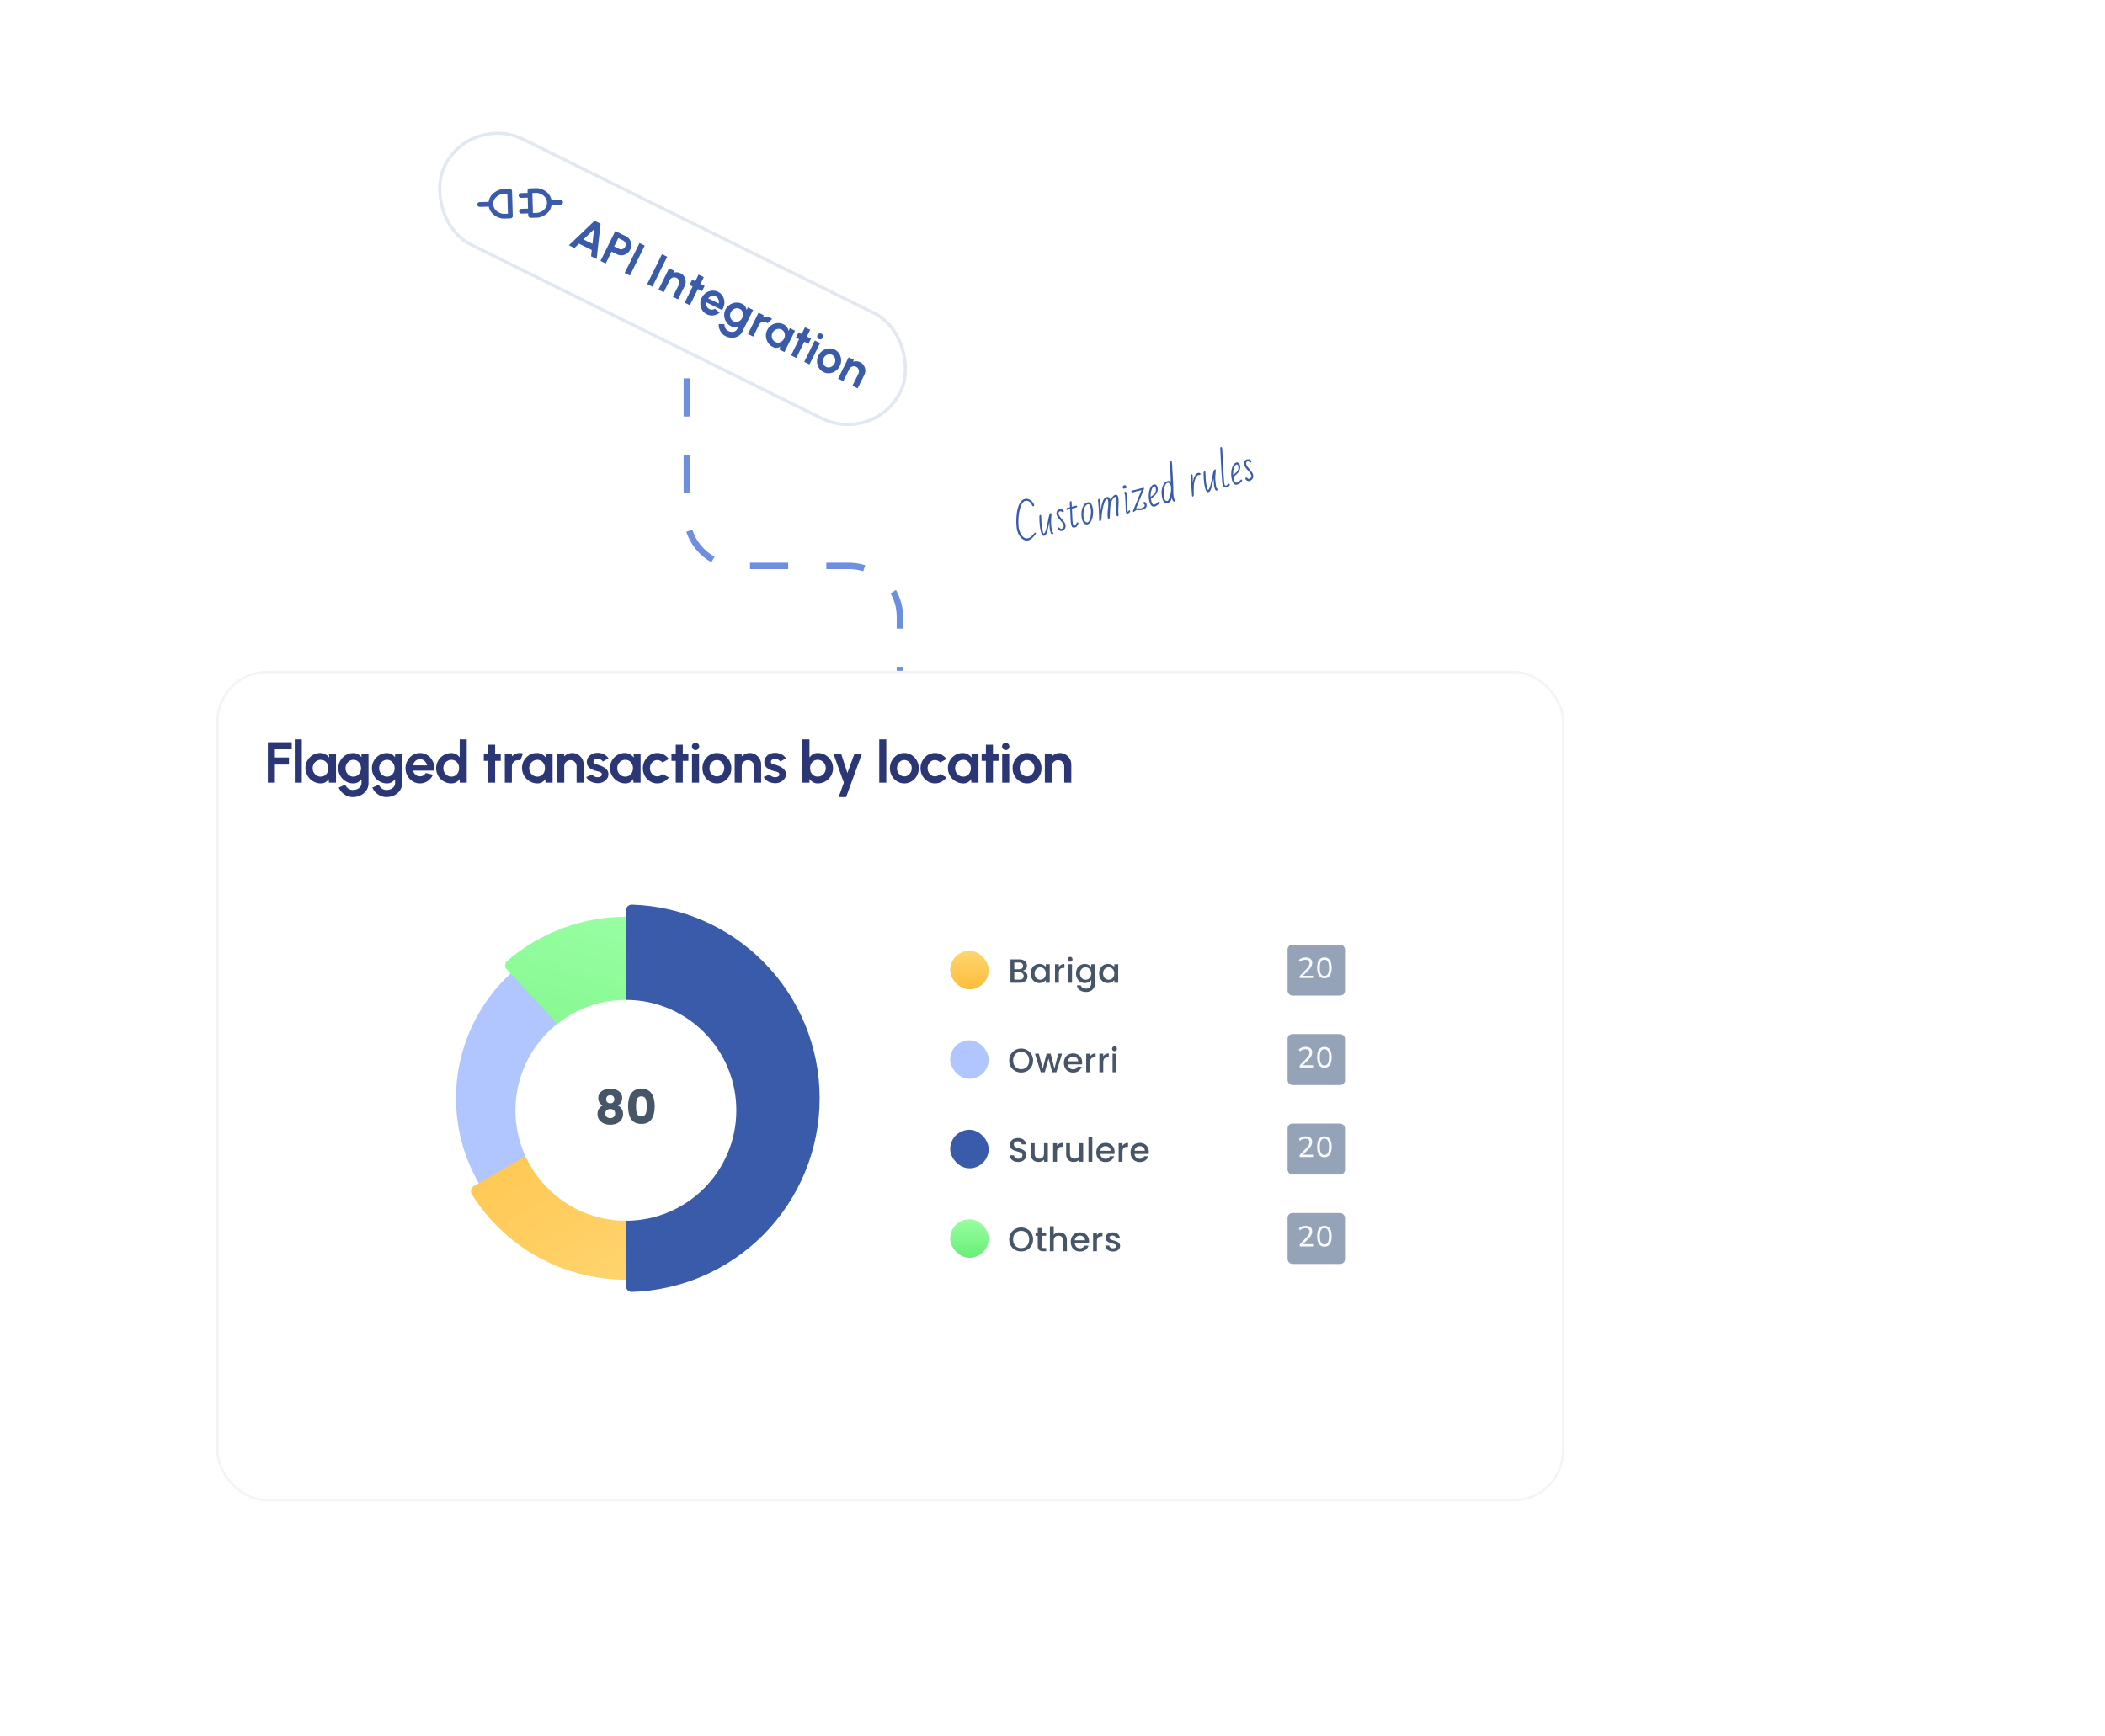 <svg width="662" height="546" viewBox="0 0 662 546" fill="none" xmlns="http://www.w3.org/2000/svg">
<path d="M323.434 169.935C322.906 170.075 322.401 170.012 321.918 169.746C321.434 169.48 321.019 169.097 320.671 168.598C320.331 168.097 320.091 167.582 319.951 167.054C319.759 166.334 319.648 165.462 319.619 164.439C319.586 163.407 319.647 162.355 319.802 161.283C319.963 160.137 320.249 159.173 320.66 158.391C321.077 157.599 321.6 157.119 322.228 156.952C322.647 156.84 323.066 156.864 323.484 157.021C323.911 157.177 324.282 157.424 324.596 157.762C324.908 158.091 325.114 158.444 325.214 158.821C325.228 158.943 325.218 159.04 325.183 159.112C325.149 159.184 325.098 159.229 325.031 159.247C324.947 159.269 324.861 159.247 324.771 159.181C324.682 159.115 324.609 159.009 324.552 158.863C324.345 158.353 324.044 157.98 323.649 157.744C323.253 157.5 322.828 157.438 322.376 157.558C321.924 157.678 321.52 158.117 321.166 158.875C320.868 159.51 320.64 160.32 320.48 161.304C320.328 162.286 320.257 163.265 320.265 164.24C320.271 165.207 320.352 165.984 320.508 166.57C320.755 167.499 321.133 168.229 321.641 168.757C322.149 169.286 322.726 169.464 323.371 169.293C323.873 169.159 324.385 168.772 324.905 168.131L325.078 167.924C325.105 167.89 325.166 167.815 325.261 167.7C325.356 167.585 325.433 167.52 325.492 167.504C325.634 167.467 325.725 167.523 325.765 167.674C325.79 167.766 325.77 167.861 325.706 167.959C325.651 168.054 325.554 168.178 325.416 168.332C325.279 168.494 325.205 168.585 325.193 168.606C324.623 169.332 324.037 169.775 323.434 169.935ZM330.951 168.057C330.7 168.124 330.485 167.822 330.307 167.152C330.214 166.8 330.149 166.441 330.114 166.073C330.079 165.706 330.05 165.225 330.027 164.631L330.004 164.139C329.935 164.453 329.861 164.85 329.782 165.328C329.625 166.123 329.441 166.831 329.23 167.452C329.027 168.071 328.754 168.426 328.41 168.517C327.958 168.638 327.613 168.25 327.374 167.354C327.078 166.24 326.912 164.889 326.876 163.303L326.873 162.483C326.875 162.186 326.968 162.014 327.152 161.965C327.253 161.938 327.343 161.99 327.422 162.122C327.446 162.277 327.46 162.466 327.466 162.688C327.471 162.911 327.478 163.071 327.485 163.167C327.489 163.821 327.522 164.467 327.584 165.105C327.643 165.735 327.781 166.488 327.996 167.363C328.085 167.698 328.184 167.851 328.293 167.822C328.452 167.78 328.616 167.539 328.786 167.099C328.954 166.651 329.134 165.993 329.325 165.127C329.489 164.195 329.66 163.352 329.835 162.596C330.009 161.833 330.196 161.424 330.397 161.371C330.54 161.333 330.632 161.394 330.674 161.553C330.706 161.67 330.689 162.029 330.624 162.629C330.574 163.081 330.549 163.407 330.547 163.604C330.521 164.687 330.629 165.833 330.87 167.043C330.899 167.152 330.929 167.233 330.962 167.287C331 167.331 331.052 167.375 331.118 167.421C331.193 167.464 331.241 167.527 331.263 167.611C331.285 167.695 331.259 167.782 331.185 167.874C331.113 167.974 331.035 168.035 330.951 168.057ZM332.669 166.282C332.64 166.173 332.65 166.09 332.697 166.032C332.745 165.975 332.812 165.926 332.9 165.884C332.975 165.864 333.04 165.874 333.096 165.913C333.159 165.95 333.239 166.014 333.335 166.105C333.433 166.204 333.51 166.274 333.565 166.313C333.627 166.341 333.716 166.34 333.833 166.309C334.101 166.237 334.297 166.096 334.42 165.884C334.551 165.669 334.587 165.449 334.526 165.223C334.462 164.98 334.344 164.738 334.172 164.497C334 164.255 333.756 163.962 333.44 163.615C332.821 162.973 332.452 162.43 332.334 161.986C332.216 161.542 332.23 161.157 332.377 160.831C332.531 160.503 332.802 160.288 333.187 160.185C333.455 160.114 333.73 160.121 334.013 160.207C334.296 160.294 334.468 160.45 334.528 160.676C334.593 160.919 334.524 161.067 334.323 161.12C334.265 161.136 334.21 161.133 334.159 161.11C334.117 161.086 334.073 161.057 334.029 161.024C333.982 160.983 333.948 160.956 333.927 160.944C333.729 160.808 333.538 160.764 333.354 160.813C332.943 160.922 332.802 161.216 332.929 161.693C332.998 161.953 333.118 162.203 333.29 162.445C333.462 162.686 333.703 162.985 334.013 163.342C334.312 163.693 334.548 163.989 334.72 164.23C334.892 164.471 335.01 164.713 335.074 164.956C335.188 165.383 335.154 165.778 334.972 166.14C334.79 166.503 334.473 166.775 334.019 166.959C333.726 167.037 333.444 167.004 333.173 166.861C332.899 166.709 332.732 166.516 332.669 166.282ZM338.051 165.9C337.757 165.978 337.515 165.962 337.325 165.851C337.142 165.738 336.999 165.485 336.894 165.091C336.836 164.873 336.794 164.616 336.769 164.317L336.691 163.571L336.673 162.944L336.658 162.585L336.637 161.85C336.625 161.737 336.616 161.551 336.61 161.293L336.606 161.025L336.576 160.454L336.551 160.057C336.224 160.144 335.928 160.245 335.663 160.361C335.489 160.38 335.386 160.331 335.355 160.214C335.332 160.13 335.345 160.042 335.392 159.949C335.439 159.855 335.507 159.792 335.597 159.759L336.508 159.544C336.508 159.544 336.501 159.434 336.488 159.213C336.46 159.041 336.442 158.84 336.434 158.609C336.427 158.377 336.438 158.168 336.469 157.981C336.496 157.776 336.58 157.655 336.722 157.617C336.856 157.582 336.943 157.639 336.984 157.79L337.004 157.865C337.015 158.042 337.018 158.171 337.013 158.253L337.083 159.378L337.987 159.137C338.306 159.053 338.509 159.025 338.598 159.056C338.678 159.088 338.729 159.142 338.749 159.217C338.784 159.351 338.745 159.456 338.63 159.531C338.522 159.596 338.321 159.667 338.028 159.745C337.76 159.817 337.459 159.883 337.126 159.945C337.149 160.235 337.181 161.047 337.222 162.381C337.257 163.591 337.315 164.347 337.395 164.649C337.482 164.975 337.576 165.179 337.678 165.259C337.738 165.315 337.835 165.325 337.969 165.29C338.086 165.258 338.179 165.202 338.247 165.122C338.321 165.03 338.39 164.918 338.453 164.784C338.514 164.642 338.57 164.533 338.622 164.457C338.673 164.38 338.737 164.332 338.812 164.312C338.98 164.268 339.086 164.329 339.13 164.497C339.152 164.58 339.105 164.741 338.989 164.978C338.873 165.215 338.755 165.412 338.635 165.57C338.53 165.714 338.335 165.824 338.051 165.9ZM342.093 164.893C341.657 165.008 341.285 164.924 340.976 164.638C340.675 164.35 340.461 163.968 340.334 163.49C340.132 162.728 340.061 161.958 340.123 161.179C340.191 160.39 340.385 159.701 340.704 159.114C341.004 158.523 341.422 158.157 341.958 158.014C342.729 157.809 343.27 158.293 343.582 159.466C343.738 160.052 343.801 160.676 343.771 161.339C343.741 162.002 343.634 162.613 343.451 163.173C343.277 163.73 343.054 164.157 342.783 164.453C342.574 164.679 342.344 164.826 342.093 164.893ZM342.043 164.301C342.302 164.231 342.531 163.928 342.729 163.392C342.936 162.852 343.059 162.219 343.098 161.491C343.146 160.761 343.108 160.161 342.983 159.692C342.854 159.206 342.744 158.913 342.655 158.811C342.571 158.699 342.485 158.627 342.396 158.597C342.307 158.567 342.183 158.573 342.024 158.615C341.848 158.662 341.682 158.778 341.525 158.963C341.204 159.309 340.981 159.817 340.854 160.487C340.646 161.493 340.653 162.415 340.876 163.252C341.028 163.822 341.296 164.172 341.68 164.303C341.813 164.33 341.934 164.329 342.043 164.301ZM346.027 163.914C345.944 163.936 345.868 163.938 345.8 163.92C345.733 163.902 345.692 163.868 345.679 163.818C345.692 163.563 345.686 163.305 345.661 163.042C345.637 162.717 345.635 162.439 345.655 162.21C345.639 160.833 345.533 159.288 345.337 157.573L345.318 157.349C345.302 157.291 345.335 157.179 345.417 157.014C345.483 156.96 345.542 156.927 345.592 156.913C345.701 156.884 345.795 156.936 345.875 157.067L345.901 157.167C346.04 157.722 346.121 158.396 346.143 159.188L346.18 160.591L346.307 159.857C346.471 158.72 346.694 157.871 346.976 157.312C347.239 156.785 347.601 156.46 348.062 156.337C348.305 156.273 348.532 156.32 348.745 156.478C348.966 156.635 349.113 156.851 349.187 157.128L349.213 157.228C349.212 157.256 349.216 157.29 349.228 157.332C349.533 156.659 349.906 156.156 350.347 155.824C350.488 155.715 350.634 155.64 350.785 155.6C350.944 155.557 351.11 155.594 351.284 155.709C351.459 155.824 351.577 155.999 351.639 156.233C351.762 156.694 351.815 157.267 351.8 157.953C351.786 158.369 351.77 158.683 351.755 158.893C351.669 160.189 351.661 161.052 351.73 161.482C351.742 161.56 351.755 161.66 351.769 161.781C351.781 161.895 351.787 161.965 351.785 161.992C351.771 162.211 351.685 162.342 351.526 162.384C351.333 162.435 351.182 162.256 351.073 161.845C351.007 161.594 350.979 161.305 350.991 160.979C351.006 160.733 351.018 160.457 351.026 160.15C351.024 160.042 351.039 159.778 351.071 159.357C351.119 158.762 351.147 158.261 351.156 157.855C351.164 157.449 351.129 157.015 351.051 156.551C351.009 156.392 350.962 156.301 350.911 156.279C350.867 156.246 350.786 156.245 350.669 156.276C350.543 156.31 350.387 156.432 350.201 156.643C350.023 156.851 349.859 157.11 349.708 157.42C349.357 158.123 349.168 158.962 349.14 159.938C349.139 160.27 349.127 160.511 349.104 160.661C349.05 161.572 349.023 162.162 349.023 162.431C349.027 162.717 349.015 162.89 348.987 162.952C348.954 163.032 348.888 163.086 348.787 163.112C348.595 163.164 348.462 163.087 348.39 162.882C348.317 162.273 348.297 161.723 348.327 161.23C348.358 160.738 348.411 160.181 348.488 159.56C348.533 159.154 348.556 158.753 348.559 158.357C348.567 157.952 348.537 157.619 348.468 157.359C348.392 157.074 348.266 156.955 348.091 157.002C347.797 157.08 347.536 157.446 347.306 158.099C347.074 158.743 346.888 159.443 346.748 160.198C346.605 160.944 346.525 161.468 346.506 161.768C346.49 161.943 346.478 162.085 346.472 162.195C346.463 162.296 346.457 162.378 346.456 162.441C346.413 163.358 346.27 163.849 346.027 163.914ZM354.676 161.56C354.391 161.636 354.188 161.443 354.065 160.982C354.034 160.865 354.027 160.755 354.045 160.652C354.049 160.498 354.043 160.325 354.027 160.132L353.992 159.24L353.949 158.067C353.924 157.635 353.902 157.147 353.883 156.605C353.887 156.551 353.881 156.462 353.867 156.341C353.855 155.958 353.841 155.738 353.825 155.679L353.792 155.553C353.774 155.486 353.708 155.356 353.594 155.162C353.567 155.062 353.576 154.961 353.621 154.859C353.674 154.755 353.751 154.69 353.851 154.663C353.943 154.639 354.04 154.68 354.14 154.788C354.24 154.896 354.311 155.025 354.351 155.176C354.395 155.344 354.443 156.299 354.494 158.044C354.546 159.788 354.585 160.71 354.611 160.81C354.636 160.903 354.69 160.937 354.774 160.915C354.816 160.904 354.877 160.83 354.956 160.692C355.03 160.564 355.101 160.492 355.168 160.474C355.302 160.438 355.391 160.504 355.435 160.672C355.462 160.772 355.43 160.889 355.34 161.02C355.249 161.152 355.136 161.267 355.001 161.366C354.868 161.473 354.76 161.538 354.676 161.56ZM353.927 153.634C353.793 153.67 353.688 153.68 353.612 153.664L353.562 153.677C353.319 153.742 353.16 153.632 353.084 153.347C353.046 153.205 353.07 153.059 353.157 152.911C353.251 152.76 353.369 152.666 353.512 152.628C353.654 152.59 353.802 152.605 353.954 152.672C354.134 152.777 354.242 152.896 354.278 153.03C354.311 153.155 354.291 153.282 354.217 153.409C354.15 153.526 354.053 153.601 353.927 153.634ZM359.213 160.367C358.937 160.44 358.657 160.466 358.372 160.442C358.132 160.417 357.936 160.402 357.782 160.398C357.626 160.385 357.494 160.394 357.385 160.423C357.26 160.456 357.119 160.552 356.964 160.709C356.802 160.878 356.688 160.971 356.621 160.989C356.47 161.029 356.377 160.982 356.341 160.848C356.321 160.773 356.325 160.686 356.353 160.589L357.071 158.838C357.414 158.002 357.768 157.142 358.133 156.255C358.505 155.358 358.798 154.657 359.013 154.152L357.489 154.49L356.45 154.833C356.073 154.933 355.857 154.879 355.801 154.669C355.748 154.468 355.864 154.33 356.148 154.254L356.686 154.152L359.391 153.446C359.608 153.388 359.733 153.4 359.763 153.481L359.793 153.594C359.807 153.645 359.791 153.738 359.747 153.876C359.701 154.005 359.644 154.145 359.577 154.298L359.4 154.694L358.412 157.15C358.07 157.958 357.697 158.882 357.293 159.923C357.494 159.869 357.666 159.841 357.808 159.839C357.949 159.829 358.112 159.835 358.297 159.857C358.542 159.9 358.761 159.895 358.953 159.844C359.766 159.628 360.111 159.29 359.988 158.829C359.968 158.754 359.906 158.672 359.802 158.583C359.789 158.568 359.758 158.536 359.709 158.486C359.657 158.428 359.623 158.366 359.605 158.299C359.585 158.223 359.598 158.139 359.645 158.046C359.69 157.944 359.758 157.881 359.851 157.857C359.993 157.819 360.136 157.884 360.279 158.052C360.423 158.22 360.519 158.397 360.568 158.581C360.679 159 360.615 159.366 360.376 159.681C360.145 159.993 359.758 160.222 359.213 160.367ZM363.235 159.284C362.967 159.355 362.747 159.369 362.574 159.325C362.399 159.273 362.24 159.167 362.099 159.008C361.836 158.728 361.644 158.357 361.521 157.897C361.308 157.093 361.226 156.298 361.278 155.513C361.327 154.72 361.495 154.021 361.782 153.415C362.06 152.839 362.437 152.488 362.915 152.361C363.166 152.294 363.39 152.346 363.589 152.518C363.793 152.679 363.934 152.906 364.012 153.199C364.148 153.71 364.132 154.189 363.964 154.638C363.804 155.084 363.536 155.491 363.159 155.861C362.834 156.189 362.425 156.54 361.932 156.913L362.148 157.824C362.335 158.528 362.642 158.823 363.069 158.709C363.245 158.663 363.404 158.584 363.545 158.475C363.695 158.364 363.85 158.224 364.012 158.055C364.202 157.861 364.344 157.752 364.436 157.727C364.578 157.689 364.669 157.746 364.709 157.897C364.738 158.005 364.668 158.163 364.499 158.369C364.338 158.574 364.134 158.767 363.886 158.949C363.637 159.123 363.42 159.235 363.235 159.284ZM361.873 156.283C362.374 155.908 362.747 155.593 362.994 155.34C363.24 155.086 363.403 154.805 363.482 154.497C363.57 154.186 363.556 153.813 363.441 153.378C363.354 153.051 363.172 152.925 362.896 152.998C362.653 153.063 362.427 153.36 362.218 153.891C361.993 154.426 361.871 155.082 361.854 155.858C361.848 156.075 361.855 156.216 361.873 156.283ZM369.245 157.793C369.145 157.82 369.021 157.727 368.875 157.515C368.735 157.292 368.638 157.08 368.585 156.879C368.54 156.712 368.513 156.508 368.503 156.269C368.466 156.835 368.345 157.275 368.141 157.589C367.936 157.895 367.624 158.104 367.205 158.215C366.811 158.32 366.472 158.24 366.186 157.975C365.898 157.701 365.701 157.364 365.594 156.962C365.262 155.714 365.215 154.592 365.452 153.596C365.574 153.142 365.692 152.797 365.809 152.56C365.923 152.314 366.09 152.068 366.312 151.821C366.525 151.576 366.828 151.401 367.221 151.296C367.607 151.194 367.937 151.308 368.214 151.638L368.177 150.639C368.134 149.368 368.085 148.255 368.029 147.302L367.954 146.111L367.919 145.421C367.892 145.32 367.902 145.223 367.949 145.13C368.002 145.026 368.071 144.963 368.155 144.941C368.33 144.894 368.444 144.967 368.495 145.16L368.509 145.21C368.569 145.436 368.629 146.236 368.689 147.61C368.755 149.037 368.815 150.021 368.869 150.562C368.92 151.123 368.957 151.92 368.98 152.954L368.988 153.692C368.992 154.48 369.004 155.1 369.026 155.552C369.055 156.001 369.115 156.375 369.203 156.675C369.263 156.901 369.363 157.125 369.503 157.348C369.519 157.442 369.494 157.534 369.429 157.624C369.373 157.719 369.312 157.776 369.245 157.793ZM367.154 157.569C367.347 157.518 367.554 157.203 367.777 156.623C368.006 156.033 368.163 155.359 368.248 154.601C368.334 153.843 368.3 153.175 368.146 152.597C368.086 152.371 367.963 152.18 367.778 152.023C367.601 151.863 367.408 151.812 367.198 151.867C366.813 151.97 366.518 152.308 366.312 152.883C366.104 153.45 365.991 154.121 365.973 154.897C365.952 155.629 366.003 156.225 366.126 156.686C366.208 156.996 366.336 157.24 366.509 157.418C366.688 157.586 366.903 157.636 367.154 157.569ZM375.121 156.204C375.004 156.235 374.925 156.175 374.885 156.025L374.776 154.453L374.599 151.662C374.522 150.427 374.483 149.809 374.483 149.809C374.467 149.616 374.478 149.47 374.514 149.37C374.551 149.271 374.615 149.209 374.707 149.185C374.791 149.162 374.859 149.167 374.912 149.197C374.974 149.226 375.019 149.295 375.048 149.403C375.099 149.596 375.118 149.905 375.106 150.33C375.098 150.538 375.1 150.712 375.11 150.853C375.108 150.979 375.106 151.123 375.104 151.285C375.1 151.439 375.099 151.618 375.1 151.824C375.19 151.253 375.295 150.79 375.416 150.435C375.535 150.072 375.708 149.712 375.936 149.356C376.156 149.037 376.409 148.84 376.694 148.764C376.903 148.708 377.091 148.708 377.258 148.762C377.423 148.808 377.521 148.889 377.552 149.007C377.576 149.099 377.563 149.183 377.511 149.26C377.458 149.328 377.381 149.375 377.28 149.402C377.205 149.422 377.129 149.424 377.053 149.408C376.992 149.38 376.919 149.377 376.836 149.399C376.727 149.428 376.588 149.546 376.418 149.752C376.1 150.141 375.866 150.607 375.714 151.15C375.568 151.682 375.479 152.208 375.447 152.727C375.421 153.237 375.409 153.85 375.412 154.566L375.422 155.061C375.473 155.756 375.372 156.137 375.121 156.204ZM382.604 154.322C382.352 154.389 382.138 154.087 381.959 153.417C381.866 153.065 381.802 152.706 381.767 152.338C381.732 151.971 381.702 151.49 381.679 150.895L381.656 150.404C381.587 150.718 381.513 151.114 381.434 151.593C381.278 152.388 381.094 153.096 380.882 153.717C380.679 154.336 380.406 154.691 380.062 154.782C379.61 154.903 379.265 154.515 379.027 153.619C378.73 152.505 378.564 151.154 378.528 149.568L378.525 148.748C378.527 148.451 378.62 148.279 378.804 148.23C378.905 148.203 378.995 148.255 379.075 148.386C379.098 148.542 379.112 148.731 379.118 148.953C379.123 149.176 379.13 149.336 379.138 149.432C379.141 150.086 379.174 150.732 379.236 151.37C379.296 152 379.433 152.753 379.648 153.628C379.737 153.963 379.836 154.116 379.945 154.087C380.104 154.045 380.269 153.804 380.439 153.364C380.606 152.916 380.786 152.258 380.977 151.392C381.142 150.46 381.312 149.617 381.488 148.861C381.661 148.098 381.849 147.689 382.05 147.636C382.192 147.598 382.284 147.659 382.327 147.818C382.358 147.935 382.341 148.294 382.277 148.894C382.227 149.346 382.201 149.672 382.2 149.869C382.174 150.952 382.281 152.098 382.522 153.308C382.551 153.417 382.582 153.498 382.614 153.552C382.653 153.596 382.705 153.64 382.771 153.686C382.845 153.729 382.893 153.792 382.915 153.876C382.938 153.96 382.912 154.047 382.837 154.139C382.765 154.239 382.687 154.3 382.604 154.322ZM385.701 153.283C385.399 153.363 385.148 153.345 384.947 153.228C384.753 153.109 384.622 152.92 384.553 152.66C384.493 152.434 384.451 152.225 384.427 152.034C384.401 151.835 384.368 151.526 384.328 151.106C384.255 150.291 384.191 149.358 384.135 148.305L384.041 146.635C383.846 143.002 383.751 141.094 383.757 140.913C383.763 140.768 383.837 140.677 383.98 140.639C384.156 140.592 384.269 140.665 384.32 140.858L384.357 141.198C384.386 141.477 384.407 141.74 384.419 141.988C384.429 142.228 384.454 142.692 384.494 143.381C384.548 144.496 384.62 145.93 384.709 147.682C384.807 149.431 384.883 150.595 384.938 151.172C384.989 151.804 385.035 152.196 385.075 152.346C385.109 152.472 385.176 152.575 385.279 152.656C385.381 152.736 385.486 152.762 385.595 152.733C385.712 152.702 385.816 152.652 385.905 152.583C386.001 152.504 386.063 152.451 386.092 152.426L386.275 152.256C386.333 152.205 386.371 152.177 386.388 152.172C386.572 152.123 386.689 152.191 386.738 152.375C386.787 152.559 386.708 152.737 386.503 152.908C386.295 153.071 386.028 153.196 385.701 153.283ZM389.172 152.387C388.904 152.458 388.683 152.472 388.51 152.428C388.335 152.376 388.177 152.27 388.036 152.111C387.773 151.831 387.58 151.461 387.458 151C387.244 150.196 387.163 149.401 387.214 148.616C387.263 147.823 387.432 147.124 387.719 146.518C387.996 145.942 388.374 145.591 388.851 145.464C389.102 145.397 389.327 145.449 389.525 145.621C389.729 145.782 389.87 146.009 389.948 146.302C390.084 146.813 390.068 147.293 389.9 147.741C389.741 148.187 389.473 148.594 389.096 148.964C388.77 149.292 388.362 149.643 387.869 150.016L388.084 150.927C388.271 151.631 388.579 151.926 389.006 151.812C389.182 151.766 389.34 151.688 389.482 151.578C389.631 151.467 389.787 151.327 389.948 151.158C390.139 150.964 390.28 150.855 390.372 150.83C390.515 150.792 390.606 150.849 390.646 151C390.675 151.108 390.605 151.266 390.435 151.473C390.274 151.677 390.07 151.87 389.823 152.052C389.573 152.226 389.356 152.338 389.172 152.387ZM387.809 149.386C388.31 149.011 388.684 148.696 388.93 148.443C389.177 148.189 389.34 147.908 389.419 147.6C389.507 147.289 389.493 146.916 389.377 146.481C389.29 146.154 389.109 146.028 388.832 146.101C388.589 146.166 388.364 146.463 388.155 146.994C387.93 147.529 387.808 148.185 387.79 148.961C387.785 149.178 387.791 149.319 387.809 149.386ZM391.671 150.593C391.642 150.484 391.651 150.401 391.698 150.343C391.746 150.286 391.813 150.236 391.901 150.195C391.977 150.175 392.042 150.185 392.097 150.224C392.161 150.261 392.24 150.324 392.336 150.416C392.435 150.515 392.511 150.584 392.567 150.623C392.628 150.652 392.717 150.651 392.835 150.619C393.103 150.548 393.298 150.406 393.421 150.194C393.552 149.98 393.588 149.76 393.528 149.534C393.463 149.291 393.345 149.049 393.173 148.807C393.002 148.566 392.757 148.272 392.441 147.926C391.822 147.284 391.453 146.74 391.335 146.296C391.217 145.853 391.231 145.468 391.378 145.142C391.533 144.814 391.803 144.598 392.188 144.496C392.456 144.425 392.732 144.432 393.015 144.518C393.298 144.604 393.469 144.761 393.529 144.987C393.594 145.23 393.526 145.378 393.325 145.431C393.266 145.447 393.211 145.443 393.161 145.421C393.118 145.396 393.075 145.368 393.03 145.335C392.983 145.293 392.949 145.267 392.928 145.254C392.73 145.118 392.54 145.075 392.355 145.124C391.945 145.233 391.803 145.526 391.93 146.004C391.999 146.263 392.12 146.514 392.291 146.755C392.463 146.997 392.704 147.296 393.014 147.653C393.314 148.003 393.549 148.299 393.721 148.541C393.893 148.782 394.011 149.024 394.076 149.267C394.189 149.694 394.155 150.089 393.974 150.451C393.792 150.813 393.474 151.086 393.021 151.269C392.728 151.347 392.446 151.315 392.174 151.172C391.901 151.02 391.733 150.827 391.671 150.593Z" fill="#395BA9"/>
<path d="M216 95V162C216 170.837 223.163 178 232 178H267C275.837 178 283 185.163 283 194V247" stroke="#6E8EDF" stroke-width="2" stroke-dasharray="12 12"/>
<g filter="url(#filter0_d_33984_84053)">
<rect x="147.828" y="26.97" width="160.975" height="37.975" rx="18.987" transform="rotate(26.359 147.828 26.97)" fill="white"/>
<rect x="148.054" y="27.64" width="159.975" height="36.975" rx="18.487" transform="rotate(26.359 148.054 27.64)" stroke="#E2E8F0"/>
<g clip-path="url(#clip0_33984_84053)">
<path d="M154.389 56.224C154.469 59.052 157.326 60.032 158.387 60.002L160.507 59.942L160.287 52.167L158.167 52.227C157.107 52.257 154.309 53.397 154.389 56.224ZM154.389 56.224L150.855 56.324M172.767 55.706C172.687 52.878 169.83 51.898 168.769 51.928L166.649 51.988L166.868 59.763L168.989 59.703C170.049 59.673 172.846 58.533 172.767 55.706ZM172.767 55.706L176.301 55.606M166.689 53.401L163.862 53.481M166.828 58.349L164.001 58.429" stroke="#395BA9" stroke-width="1.5" stroke-linecap="round" stroke-linejoin="round"/>
</g>
<path d="M186.983 61.426L188.872 62.361L187.63 73.465L185.89 72.602L186.111 70.636L182.079 68.638L180.648 70.005L178.908 69.142L186.983 61.426ZM183.489 67.294L186.319 68.697L186.822 64.116L183.489 67.294ZM188.847 74.068L193.509 64.659L196.87 66.325C197.38 66.578 197.779 66.934 198.064 67.394C198.354 67.855 198.514 68.361 198.543 68.911C198.571 69.461 198.458 69.994 198.203 70.509C197.941 71.038 197.578 71.455 197.114 71.761C196.657 72.064 196.156 72.24 195.613 72.289C195.072 72.334 194.555 72.234 194.062 71.99L192.342 71.137L190.487 74.88L188.847 74.068ZM193.155 69.497L194.7 70.263C194.933 70.379 195.175 70.426 195.425 70.405C195.676 70.384 195.906 70.303 196.115 70.161C196.329 70.022 196.496 69.831 196.616 69.589C196.738 69.343 196.79 69.092 196.771 68.837C196.757 68.585 196.682 68.352 196.547 68.14C196.412 67.928 196.229 67.765 195.996 67.649L194.45 66.883L193.155 69.497ZM196.463 77.841L201.125 68.433L202.764 69.246L198.102 78.654L196.463 77.841ZM203.533 81.345L208.195 71.936L209.834 72.749L205.172 82.157L203.533 81.345ZM215.343 81.907L213.238 86.154L211.599 85.341L213.49 81.524C213.621 81.26 213.675 80.988 213.652 80.709C213.63 80.425 213.541 80.166 213.384 79.932C213.233 79.695 213.026 79.511 212.761 79.38C212.497 79.249 212.223 79.195 211.939 79.216C211.662 79.234 211.404 79.322 211.165 79.477C210.933 79.63 210.752 79.838 210.621 80.103L208.729 83.92L207.089 83.107L210.413 76.383L212.052 77.196L211.763 77.797C212.111 77.669 212.479 77.614 212.866 77.632C213.255 77.647 213.633 77.745 214 77.927C214.489 78.169 214.875 78.511 215.158 78.953C215.443 79.39 215.605 79.869 215.643 80.39C215.687 80.908 215.587 81.414 215.343 81.907ZM220.786 83.566L219.483 82.92L216.965 88.001L215.325 87.188L217.843 82.108L216.848 81.615L217.661 79.975L218.655 80.468L219.701 78.358L221.341 79.17L220.295 81.281L221.599 81.927L220.786 83.566ZM222.286 90.855C221.668 90.549 221.182 90.11 220.829 89.539C220.481 88.97 220.287 88.341 220.249 87.653C220.215 86.966 220.359 86.298 220.681 85.648C220.923 85.16 221.237 84.746 221.623 84.407C222.01 84.064 222.437 83.806 222.901 83.635C223.372 83.461 223.857 83.383 224.356 83.401C224.855 83.42 225.335 83.543 225.796 83.772C226.32 84.032 226.744 84.381 227.068 84.821C227.398 85.258 227.62 85.744 227.734 86.281C227.847 86.817 227.852 87.366 227.746 87.927C227.641 88.489 227.417 89.02 227.075 89.52L222.162 87.085C222.1 87.368 222.091 87.645 222.135 87.917C222.181 88.186 222.283 88.434 222.443 88.664C222.605 88.889 222.823 89.073 223.099 89.215C223.383 89.362 223.676 89.424 223.978 89.4C224.287 89.374 224.579 89.279 224.856 89.115L226.336 90.334C225.768 90.794 225.118 91.081 224.387 91.193C223.659 91.301 222.958 91.188 222.286 90.855ZM222.718 85.829L226.024 87.467C226.108 87.174 226.123 86.88 226.068 86.585C226.02 86.288 225.911 86.017 225.743 85.771C225.574 85.526 225.356 85.337 225.087 85.203C224.818 85.07 224.537 85.012 224.244 85.029C223.954 85.041 223.673 85.117 223.403 85.256C223.14 85.394 222.911 85.585 222.718 85.829ZM235.212 88.672L236.851 89.484L233.458 96.332C233.218 96.816 232.902 97.206 232.51 97.503C232.115 97.804 231.677 98.011 231.197 98.125C230.714 98.243 230.216 98.269 229.701 98.204C229.185 98.143 228.684 97.993 228.2 97.753C227.73 97.52 227.325 97.2 226.986 96.792C226.647 96.384 226.393 95.928 226.223 95.426C226.056 94.93 225.99 94.426 226.027 93.914L227.862 93.978C227.829 94.269 227.857 94.55 227.945 94.823C228.036 95.102 228.174 95.352 228.36 95.573C228.545 95.798 228.764 95.974 229.02 96.1C229.28 96.229 229.546 96.316 229.819 96.362C230.096 96.41 230.366 96.413 230.627 96.369C230.887 96.33 231.119 96.239 231.324 96.095C231.531 95.958 231.696 95.766 231.818 95.52L232.288 94.572C231.931 94.764 231.548 94.872 231.139 94.898C230.729 94.924 230.317 94.834 229.9 94.628C229.416 94.388 229.009 94.072 228.679 93.68C228.349 93.287 228.102 92.85 227.94 92.367C227.784 91.883 227.719 91.382 227.746 90.865C227.778 90.351 227.915 89.85 228.157 89.361C228.399 88.873 228.715 88.46 229.105 88.124C229.5 87.789 229.936 87.539 230.414 87.374C230.898 87.207 231.397 87.136 231.909 87.161C232.421 87.186 232.919 87.318 233.403 87.558C233.82 87.765 234.142 88.038 234.369 88.38C234.598 88.717 234.745 89.085 234.809 89.485L235.212 88.672ZM230.703 93.058C231.048 93.23 231.395 93.293 231.746 93.249C232.104 93.203 232.432 93.07 232.731 92.85C233.032 92.625 233.27 92.336 233.446 91.982C233.623 91.624 233.707 91.258 233.697 90.884C233.691 90.513 233.598 90.171 233.418 89.859C233.242 89.549 232.984 89.309 232.644 89.141C232.308 88.974 231.957 88.912 231.59 88.953C231.226 88.99 230.887 89.116 230.575 89.329C230.263 89.543 230.017 89.831 229.837 90.194C229.657 90.557 229.577 90.927 229.596 91.305C229.615 91.683 229.721 92.028 229.912 92.34C230.103 92.653 230.367 92.892 230.703 93.058ZM235.234 97.053L238.558 90.33L240.197 91.142L239.908 91.744C240.256 91.615 240.624 91.56 241.011 91.579C241.4 91.593 241.778 91.691 242.145 91.873C242.392 91.996 242.62 92.153 242.831 92.347L241.367 93.681C241.23 93.529 241.076 93.411 240.906 93.327C240.642 93.196 240.368 93.141 240.084 93.162C239.807 93.181 239.549 93.268 239.31 93.423C239.078 93.576 238.896 93.785 238.765 94.049L236.874 97.866L235.234 97.053ZM248.387 95.201L250.027 96.013L246.697 102.733L245.057 101.921L245.396 101.051C245.063 101.26 244.698 101.383 244.3 101.42C243.909 101.455 243.507 101.371 243.095 101.166C242.598 100.92 242.179 100.595 241.837 100.192C241.496 99.788 241.242 99.338 241.074 98.843C240.912 98.349 240.844 97.838 240.871 97.31C240.903 96.785 241.042 96.273 241.288 95.776C241.526 95.297 241.836 94.89 242.22 94.555C242.607 94.223 243.039 93.977 243.515 93.816C243.991 93.656 244.481 93.589 244.987 93.616C245.492 93.643 245.985 93.776 246.464 94.013C246.907 94.233 247.255 94.528 247.507 94.898C247.763 95.271 247.939 95.671 248.034 96.097L248.387 95.201ZM243.837 99.567C244.187 99.74 244.539 99.806 244.895 99.765C245.25 99.723 245.577 99.592 245.876 99.372C246.177 99.147 246.416 98.856 246.594 98.497C246.774 98.135 246.861 97.767 246.855 97.396C246.852 97.021 246.756 96.678 246.57 96.368C246.387 96.06 246.124 95.82 245.779 95.649C245.434 95.478 245.074 95.411 244.698 95.449C244.329 95.483 243.987 95.606 243.67 95.818C243.357 96.031 243.111 96.32 242.932 96.683C242.752 97.045 242.674 97.417 242.697 97.797C242.721 98.177 242.831 98.524 243.027 98.839C243.227 99.156 243.497 99.398 243.837 99.567ZM254.245 100.146L252.941 99.5L250.424 104.58L248.784 103.768L251.301 98.687L250.307 98.194L251.119 96.555L252.114 97.047L253.159 94.937L254.799 95.75L253.754 97.86L255.057 98.506L254.245 100.146ZM256.257 99.1L257.897 99.913L254.567 106.633L252.927 105.821L256.257 99.1ZM257.52 98.646C257.278 98.526 257.113 98.347 257.025 98.108C256.939 97.865 256.956 97.622 257.076 97.38C257.193 97.143 257.375 96.984 257.621 96.905C257.866 96.826 258.108 96.845 258.345 96.963C258.583 97.081 258.742 97.26 258.824 97.501C258.91 97.745 258.894 97.985 258.776 98.223C258.656 98.465 258.476 98.626 258.234 98.707C257.995 98.784 257.757 98.764 257.52 98.646ZM258.984 109.04C258.366 108.733 257.88 108.295 257.527 107.723C257.179 107.155 256.984 106.528 256.944 105.844C256.91 105.158 257.054 104.49 257.376 103.84C257.62 103.347 257.935 102.931 258.321 102.592C258.708 102.249 259.135 101.991 259.599 101.82C260.07 101.646 260.555 101.568 261.054 101.586C261.553 101.605 262.033 101.728 262.494 101.957C263.112 102.263 263.596 102.701 263.944 103.27C264.298 103.841 264.491 104.47 264.525 105.156C264.563 105.845 264.42 106.516 264.096 107.17C263.854 107.658 263.54 108.072 263.155 108.411C262.769 108.75 262.341 109.007 261.869 109.18C261.405 109.352 260.923 109.429 260.425 109.41C259.93 109.394 259.45 109.271 258.984 109.04ZM259.797 107.4C260.124 107.562 260.461 107.62 260.807 107.574C261.153 107.528 261.472 107.399 261.762 107.185C262.056 106.974 262.288 106.698 262.456 106.357C262.629 106.008 262.709 105.651 262.694 105.287C262.686 104.92 262.592 104.586 262.412 104.285C262.239 103.981 261.995 103.752 261.682 103.596C261.359 103.437 261.025 103.38 260.678 103.426C260.332 103.472 260.01 103.602 259.714 103.818C259.417 104.034 259.184 104.312 259.016 104.652C258.84 105.006 258.76 105.366 258.775 105.73C258.789 106.094 258.884 106.426 259.06 106.725C259.242 107.022 259.488 107.247 259.797 107.4ZM271.827 109.896L269.723 114.143L268.083 113.331L269.974 109.514C270.105 109.249 270.159 108.977 270.136 108.698C270.115 108.414 270.025 108.155 269.868 107.921C269.717 107.684 269.51 107.501 269.246 107.37C268.981 107.239 268.707 107.184 268.423 107.205C268.146 107.224 267.888 107.311 267.649 107.466C267.417 107.619 267.236 107.827 267.105 108.092L265.213 111.909L263.574 111.096L266.897 104.373L268.537 105.185L268.247 105.787C268.595 105.658 268.963 105.603 269.35 105.622C269.739 105.636 270.117 105.734 270.485 105.916C270.973 106.158 271.359 106.5 271.642 106.942C271.928 107.379 272.089 107.858 272.127 108.379C272.171 108.898 272.071 109.403 271.827 109.896Z" fill="#395BA9"/>
</g>
<rect x="68.379" y="211.379" width="423.243" height="260.457" rx="15.621" fill="white"/>
<rect x="68.379" y="211.379" width="423.243" height="260.457" rx="15.621" stroke="#F1F5F9" stroke-width="0.757"/>
<path d="M84.231 246.171V233.451H91.745V235.668H86.448V238.249H90.873V240.466H86.448V246.171H84.231ZM92.705 246.171V232.543H94.922V246.171H92.705ZM103.451 237.086H105.668V246.171H103.451L103.351 245.045C103.103 245.451 102.772 245.781 102.361 246.035C101.955 246.283 101.473 246.408 100.916 246.408C100.244 246.408 99.614 246.28 99.026 246.026C98.439 245.772 97.921 245.42 97.472 244.972C97.03 244.524 96.682 244.006 96.428 243.418C96.179 242.831 96.055 242.201 96.055 241.529C96.055 240.88 96.173 240.272 96.409 239.702C96.652 239.133 96.988 238.633 97.418 238.203C97.848 237.773 98.345 237.437 98.908 237.195C99.471 236.952 100.077 236.831 100.725 236.831C101.325 236.831 101.861 236.965 102.333 237.231C102.812 237.498 103.218 237.837 103.551 238.249L103.451 237.086ZM100.861 244.272C101.334 244.272 101.752 244.154 102.115 243.918C102.479 243.682 102.763 243.364 102.969 242.964C103.175 242.558 103.278 242.113 103.278 241.629C103.278 241.138 103.175 240.693 102.969 240.293C102.763 239.887 102.476 239.566 102.106 239.33C101.743 239.094 101.328 238.976 100.861 238.976C100.395 238.976 99.968 239.097 99.58 239.339C99.199 239.575 98.893 239.893 98.663 240.293C98.439 240.693 98.326 241.138 98.326 241.629C98.326 242.119 98.442 242.564 98.672 242.964C98.902 243.364 99.208 243.682 99.59 243.918C99.977 244.154 100.401 244.272 100.861 244.272ZM113.679 237.086H115.896V246.344C115.896 246.998 115.763 247.592 115.496 248.125C115.23 248.664 114.866 249.124 114.406 249.506C113.946 249.894 113.419 250.19 112.825 250.396C112.231 250.608 111.607 250.714 110.953 250.714C110.317 250.714 109.706 250.584 109.118 250.324C108.53 250.063 108.01 249.706 107.555 249.251C107.107 248.803 106.765 248.291 106.529 247.716L108.555 246.798C108.676 247.131 108.858 247.422 109.1 247.671C109.348 247.925 109.633 248.122 109.954 248.261C110.275 248.406 110.608 248.479 110.953 248.479C111.305 248.479 111.641 248.431 111.962 248.334C112.289 248.237 112.583 248.095 112.843 247.907C113.104 247.725 113.306 247.501 113.452 247.234C113.603 246.974 113.679 246.677 113.679 246.344V245.063C113.394 245.463 113.037 245.787 112.607 246.035C112.177 246.283 111.68 246.408 111.117 246.408C110.463 246.408 109.851 246.283 109.282 246.035C108.712 245.787 108.209 245.445 107.773 245.008C107.343 244.566 107.004 244.057 106.756 243.482C106.513 242.907 106.392 242.289 106.392 241.629C106.392 240.968 106.513 240.35 106.756 239.775C107.004 239.2 107.343 238.694 107.773 238.258C108.209 237.816 108.712 237.47 109.282 237.222C109.851 236.974 110.463 236.849 111.117 236.849C111.68 236.849 112.177 236.974 112.607 237.222C113.037 237.464 113.394 237.785 113.679 238.185V237.086ZM111.144 244.272C111.61 244.272 112.022 244.154 112.38 243.918C112.743 243.676 113.028 243.355 113.234 242.955C113.44 242.549 113.543 242.107 113.543 241.629C113.543 241.144 113.437 240.702 113.225 240.302C113.019 239.902 112.734 239.581 112.371 239.339C112.013 239.097 111.604 238.976 111.144 238.976C110.69 238.976 110.275 239.097 109.899 239.339C109.524 239.575 109.224 239.893 109 240.293C108.776 240.693 108.664 241.138 108.664 241.629C108.664 242.119 108.776 242.564 109 242.964C109.224 243.364 109.524 243.682 109.899 243.918C110.275 244.154 110.69 244.272 111.144 244.272ZM124.247 237.086H126.464V246.344C126.464 246.998 126.33 247.592 126.064 248.125C125.797 248.664 125.434 249.124 124.974 249.506C124.513 249.894 123.986 250.19 123.393 250.396C122.799 250.608 122.175 250.714 121.521 250.714C120.885 250.714 120.273 250.584 119.686 250.324C119.098 250.063 118.577 249.706 118.123 249.251C117.675 248.803 117.333 248.291 117.096 247.716L119.122 246.798C119.244 247.131 119.425 247.422 119.668 247.671C119.916 247.925 120.201 248.122 120.522 248.261C120.843 248.406 121.176 248.479 121.521 248.479C121.872 248.479 122.209 248.431 122.53 248.334C122.857 248.237 123.15 248.095 123.411 247.907C123.671 247.725 123.874 247.501 124.02 247.234C124.171 246.974 124.247 246.677 124.247 246.344V245.063C123.962 245.463 123.605 245.787 123.175 246.035C122.745 246.283 122.248 246.408 121.685 246.408C121.03 246.408 120.419 246.283 119.849 246.035C119.28 245.787 118.777 245.445 118.341 245.008C117.911 244.566 117.572 244.057 117.323 243.482C117.081 242.907 116.96 242.289 116.96 241.629C116.96 240.968 117.081 240.35 117.323 239.775C117.572 239.2 117.911 238.694 118.341 238.258C118.777 237.816 119.28 237.47 119.849 237.222C120.419 236.974 121.03 236.849 121.685 236.849C122.248 236.849 122.745 236.974 123.175 237.222C123.605 237.464 123.962 237.785 124.247 238.185V237.086ZM121.712 244.272C122.178 244.272 122.59 244.154 122.948 243.918C123.311 243.676 123.596 243.355 123.802 242.955C124.008 242.549 124.111 242.107 124.111 241.629C124.111 241.144 124.005 240.702 123.793 240.302C123.587 239.902 123.302 239.581 122.938 239.339C122.581 239.097 122.172 238.976 121.712 238.976C121.258 238.976 120.843 239.097 120.467 239.339C120.092 239.575 119.792 239.893 119.568 240.293C119.344 240.693 119.231 241.138 119.231 241.629C119.231 242.119 119.344 242.564 119.568 242.964C119.792 243.364 120.092 243.682 120.467 243.918C120.843 244.154 121.258 244.272 121.712 244.272ZM132.071 246.408C131.235 246.408 130.472 246.193 129.781 245.763C129.097 245.332 128.549 244.754 128.137 244.027C127.731 243.3 127.528 242.498 127.528 241.619C127.528 240.959 127.646 240.341 127.882 239.766C128.118 239.184 128.443 238.676 128.854 238.24C129.272 237.797 129.757 237.452 130.308 237.204C130.859 236.955 131.447 236.831 132.071 236.831C132.779 236.831 133.428 236.983 134.015 237.286C134.609 237.582 135.111 237.991 135.523 238.512C135.935 239.033 136.235 239.627 136.423 240.293C136.611 240.959 136.653 241.656 136.55 242.383H129.908C129.993 242.722 130.132 243.028 130.326 243.3C130.52 243.567 130.765 243.782 131.062 243.945C131.359 244.103 131.695 244.185 132.071 244.191C132.458 244.197 132.81 244.106 133.125 243.918C133.446 243.724 133.712 243.464 133.924 243.137L136.187 243.664C135.817 244.469 135.266 245.13 134.533 245.644C133.8 246.153 132.979 246.408 132.071 246.408ZM129.836 240.72H134.306C134.239 240.357 134.097 240.029 133.879 239.739C133.667 239.442 133.403 239.206 133.088 239.03C132.773 238.854 132.434 238.767 132.071 238.767C131.707 238.767 131.371 238.854 131.062 239.03C130.753 239.2 130.49 239.433 130.272 239.73C130.06 240.02 129.914 240.35 129.836 240.72ZM144.569 232.543H146.786V246.171H144.569V245.036C144.278 245.442 143.912 245.772 143.47 246.026C143.028 246.28 142.516 246.408 141.934 246.408C141.274 246.408 140.656 246.283 140.081 246.035C139.505 245.787 138.997 245.445 138.554 245.008C138.118 244.566 137.776 244.057 137.528 243.482C137.279 242.907 137.155 242.289 137.155 241.629C137.155 240.968 137.279 240.35 137.528 239.775C137.776 239.2 138.118 238.694 138.554 238.258C138.997 237.816 139.505 237.47 140.081 237.222C140.656 236.974 141.274 236.849 141.934 236.849C142.516 236.849 143.028 236.977 143.47 237.231C143.912 237.479 144.278 237.81 144.569 238.221V232.543ZM141.962 244.272C142.434 244.272 142.852 244.154 143.215 243.918C143.579 243.682 143.863 243.364 144.069 242.964C144.275 242.558 144.378 242.113 144.378 241.629C144.378 241.138 144.275 240.693 144.069 240.293C143.863 239.887 143.576 239.566 143.206 239.33C142.843 239.094 142.428 238.976 141.962 238.976C141.495 238.976 141.068 239.097 140.68 239.339C140.299 239.575 139.993 239.893 139.763 240.293C139.539 240.693 139.427 241.138 139.427 241.629C139.427 242.119 139.542 242.564 139.772 242.964C140.002 243.364 140.308 243.682 140.69 243.918C141.077 244.154 141.501 244.272 141.962 244.272ZM157.477 239.303H155.715V246.171H153.498V239.303H152.153V237.086H153.498V234.233H155.715V237.086H157.477V239.303ZM158.766 246.171L158.756 237.086H160.973L160.982 237.894C161.291 237.567 161.661 237.31 162.091 237.122C162.521 236.928 162.984 236.831 163.481 236.831C163.814 236.831 164.147 236.88 164.48 236.977L163.608 239.212C163.378 239.121 163.148 239.075 162.918 239.075C162.56 239.075 162.233 239.163 161.936 239.339C161.646 239.509 161.413 239.742 161.237 240.039C161.067 240.329 160.982 240.653 160.982 241.011V246.171H158.766ZM171.561 237.086H173.778V246.171H171.561L171.461 245.045C171.213 245.451 170.883 245.781 170.471 246.035C170.065 246.283 169.583 246.408 169.026 246.408C168.354 246.408 167.724 246.28 167.136 246.026C166.549 245.772 166.031 245.42 165.583 244.972C165.141 244.524 164.792 244.006 164.538 243.418C164.289 242.831 164.165 242.201 164.165 241.529C164.165 240.88 164.283 240.272 164.52 239.702C164.762 239.133 165.098 238.633 165.528 238.203C165.958 237.773 166.455 237.437 167.018 237.195C167.582 236.952 168.187 236.831 168.835 236.831C169.435 236.831 169.971 236.965 170.444 237.231C170.922 237.498 171.328 237.837 171.661 238.249L171.561 237.086ZM168.972 244.272C169.444 244.272 169.862 244.154 170.225 243.918C170.589 243.682 170.874 243.364 171.08 242.964C171.285 242.558 171.388 242.113 171.388 241.629C171.388 241.138 171.285 240.693 171.08 240.293C170.874 239.887 170.586 239.566 170.216 239.33C169.853 239.094 169.438 238.976 168.972 238.976C168.505 238.976 168.078 239.097 167.691 239.339C167.309 239.575 167.003 239.893 166.773 240.293C166.549 240.693 166.437 241.138 166.437 241.629C166.437 242.119 166.552 242.564 166.782 242.964C167.012 243.364 167.318 243.682 167.7 243.918C168.087 244.154 168.511 244.272 168.972 244.272ZM183.548 240.429V246.171H181.331V241.011C181.331 240.653 181.243 240.329 181.067 240.039C180.892 239.742 180.655 239.509 180.358 239.339C180.068 239.163 179.744 239.075 179.386 239.075C179.029 239.075 178.702 239.163 178.405 239.339C178.114 239.509 177.881 239.742 177.705 240.039C177.536 240.329 177.451 240.653 177.451 241.011V246.171H175.234L175.225 237.086H177.442L177.451 237.894C177.76 237.567 178.129 237.31 178.56 237.122C178.99 236.928 179.453 236.831 179.95 236.831C180.61 236.831 181.213 236.995 181.758 237.322C182.303 237.643 182.736 238.076 183.057 238.621C183.384 239.16 183.548 239.763 183.548 240.429ZM187.675 246.335C187.202 246.305 186.745 246.211 186.303 246.053C185.867 245.89 185.479 245.669 185.14 245.39C184.8 245.111 184.54 244.778 184.358 244.391L186.23 243.591C186.303 243.712 186.421 243.842 186.584 243.982C186.748 244.115 186.942 244.227 187.166 244.318C187.396 244.409 187.647 244.454 187.92 244.454C188.15 244.454 188.368 244.424 188.574 244.363C188.786 244.297 188.956 244.197 189.083 244.064C189.216 243.93 189.283 243.758 189.283 243.546C189.283 243.322 189.204 243.149 189.047 243.028C188.895 242.901 188.701 242.807 188.465 242.746C188.235 242.679 188.011 242.619 187.793 242.564C187.217 242.449 186.681 242.271 186.185 242.028C185.694 241.786 185.297 241.474 184.994 241.092C184.698 240.705 184.549 240.238 184.549 239.693C184.549 239.094 184.707 238.576 185.022 238.14C185.343 237.704 185.758 237.367 186.266 237.131C186.781 236.895 187.335 236.777 187.929 236.777C188.65 236.777 189.31 236.928 189.91 237.231C190.515 237.528 190.994 237.949 191.345 238.494L189.592 239.53C189.507 239.384 189.389 239.251 189.237 239.13C189.086 239.003 188.913 238.9 188.719 238.821C188.526 238.736 188.323 238.688 188.111 238.676C187.838 238.664 187.59 238.688 187.366 238.748C187.142 238.809 186.96 238.912 186.821 239.057C186.687 239.203 186.621 239.396 186.621 239.639C186.621 239.869 186.712 240.042 186.893 240.157C187.075 240.266 187.293 240.35 187.547 240.411C187.808 240.472 188.056 240.538 188.292 240.611C188.825 240.787 189.325 241.002 189.792 241.256C190.264 241.51 190.643 241.822 190.927 242.192C191.212 242.561 191.348 243.004 191.336 243.518C191.336 244.106 191.16 244.621 190.809 245.063C190.458 245.499 190.004 245.832 189.446 246.062C188.895 246.293 188.305 246.383 187.675 246.335ZM199.236 237.086H201.453V246.171H199.236L199.136 245.045C198.888 245.451 198.558 245.781 198.146 246.035C197.74 246.283 197.259 246.408 196.701 246.408C196.029 246.408 195.399 246.28 194.812 246.026C194.224 245.772 193.706 245.42 193.258 244.972C192.816 244.524 192.467 244.006 192.213 243.418C191.965 242.831 191.841 242.201 191.841 241.529C191.841 240.88 191.959 240.272 192.195 239.702C192.437 239.133 192.773 238.633 193.203 238.203C193.633 237.773 194.13 237.437 194.693 237.195C195.257 236.952 195.862 236.831 196.511 236.831C197.11 236.831 197.646 236.965 198.119 237.231C198.597 237.498 199.003 237.837 199.336 238.249L199.236 237.086ZM196.647 244.272C197.119 244.272 197.537 244.154 197.901 243.918C198.264 243.682 198.549 243.364 198.755 242.964C198.961 242.558 199.064 242.113 199.064 241.629C199.064 241.138 198.961 240.693 198.755 240.293C198.549 239.887 198.261 239.566 197.892 239.33C197.528 239.094 197.113 238.976 196.647 238.976C196.18 238.976 195.753 239.097 195.366 239.339C194.984 239.575 194.678 239.893 194.448 240.293C194.224 240.693 194.112 241.138 194.112 241.629C194.112 242.119 194.227 242.564 194.457 242.964C194.687 243.364 194.993 243.682 195.375 243.918C195.763 244.154 196.187 244.272 196.647 244.272ZM208.356 243.437L210.355 244.518C209.937 245.087 209.413 245.544 208.783 245.89C208.153 246.235 207.466 246.408 206.721 246.408C205.885 246.408 205.121 246.193 204.431 245.763C203.746 245.332 203.198 244.757 202.786 244.036C202.381 243.309 202.178 242.507 202.178 241.629C202.178 240.962 202.296 240.341 202.532 239.766C202.768 239.184 203.092 238.676 203.504 238.24C203.922 237.797 204.407 237.452 204.958 237.204C205.509 236.955 206.097 236.831 206.721 236.831C207.466 236.831 208.153 237.004 208.783 237.349C209.413 237.694 209.937 238.158 210.355 238.739L208.356 239.811C208.144 239.569 207.893 239.381 207.602 239.248C207.317 239.115 207.023 239.048 206.721 239.048C206.284 239.048 205.891 239.169 205.539 239.412C205.188 239.648 204.909 239.963 204.704 240.357C204.498 240.744 204.395 241.168 204.395 241.629C204.395 242.083 204.498 242.507 204.704 242.901C204.909 243.288 205.188 243.6 205.539 243.836C205.891 244.073 206.284 244.191 206.721 244.191C207.036 244.191 207.335 244.124 207.62 243.991C207.905 243.852 208.15 243.667 208.356 243.437ZM216.493 239.303H214.73V246.171H212.513V239.303H211.168V237.086H212.513V234.233H214.73V237.086H216.493V239.303ZM217.63 237.086H219.847V246.171H217.63V237.086ZM218.756 235.914C218.429 235.914 218.154 235.808 217.93 235.596C217.705 235.378 217.593 235.105 217.593 234.778C217.593 234.457 217.705 234.187 217.93 233.969C218.154 233.751 218.426 233.642 218.747 233.642C219.068 233.642 219.338 233.751 219.556 233.969C219.78 234.187 219.892 234.457 219.892 234.778C219.892 235.105 219.783 235.378 219.565 235.596C219.347 235.808 219.077 235.914 218.756 235.914ZM225.452 246.408C224.616 246.408 223.853 246.193 223.162 245.763C222.478 245.332 221.93 244.757 221.518 244.036C221.112 243.309 220.909 242.507 220.909 241.629C220.909 240.962 221.027 240.341 221.263 239.766C221.5 239.184 221.824 238.676 222.236 238.24C222.654 237.797 223.138 237.452 223.689 237.204C224.241 236.955 224.828 236.831 225.452 236.831C226.288 236.831 227.048 237.046 227.733 237.476C228.423 237.906 228.971 238.485 229.377 239.212C229.789 239.939 229.995 240.744 229.995 241.629C229.995 242.289 229.877 242.907 229.641 243.482C229.404 244.057 229.077 244.566 228.659 245.008C228.247 245.445 227.766 245.787 227.215 246.035C226.669 246.283 226.082 246.408 225.452 246.408ZM225.452 244.191C225.894 244.191 226.291 244.073 226.642 243.836C226.994 243.6 227.269 243.288 227.469 242.901C227.675 242.513 227.778 242.089 227.778 241.629C227.778 241.156 227.672 240.726 227.46 240.338C227.254 239.945 226.972 239.633 226.615 239.403C226.264 239.166 225.876 239.048 225.452 239.048C225.016 239.048 224.622 239.166 224.271 239.403C223.92 239.639 223.641 239.954 223.435 240.347C223.229 240.741 223.126 241.168 223.126 241.629C223.126 242.107 223.232 242.54 223.444 242.928C223.656 243.315 223.938 243.624 224.289 243.855C224.646 244.079 225.034 244.191 225.452 244.191ZM239.369 240.429V246.171H237.152V241.011C237.152 240.653 237.064 240.329 236.888 240.039C236.713 239.742 236.476 239.509 236.18 239.339C235.889 239.163 235.565 239.075 235.207 239.075C234.85 239.075 234.523 239.163 234.226 239.339C233.935 239.509 233.702 239.742 233.527 240.039C233.357 240.329 233.272 240.653 233.272 241.011V246.171H231.055L231.046 237.086H233.263L233.272 237.894C233.581 237.567 233.951 237.31 234.381 237.122C234.811 236.928 235.274 236.831 235.771 236.831C236.431 236.831 237.034 236.995 237.579 237.322C238.124 237.643 238.557 238.076 238.878 238.621C239.205 239.16 239.369 239.763 239.369 240.429ZM243.496 246.335C243.023 246.305 242.566 246.211 242.124 246.053C241.688 245.89 241.3 245.669 240.961 245.39C240.622 245.111 240.361 244.778 240.179 244.391L242.051 243.591C242.124 243.712 242.242 243.842 242.405 243.982C242.569 244.115 242.763 244.227 242.987 244.318C243.217 244.409 243.468 244.454 243.741 244.454C243.971 244.454 244.189 244.424 244.395 244.363C244.607 244.297 244.777 244.197 244.904 244.064C245.037 243.93 245.104 243.758 245.104 243.546C245.104 243.322 245.025 243.149 244.868 243.028C244.716 242.901 244.522 242.807 244.286 242.746C244.056 242.679 243.832 242.619 243.614 242.564C243.038 242.449 242.502 242.271 242.006 242.028C241.515 241.786 241.118 241.474 240.815 241.092C240.519 240.705 240.37 240.238 240.37 239.693C240.37 239.094 240.528 238.576 240.843 238.14C241.164 237.704 241.579 237.367 242.087 237.131C242.602 236.895 243.156 236.777 243.75 236.777C244.471 236.777 245.131 236.928 245.731 237.231C246.336 237.528 246.815 237.949 247.166 238.494L245.413 239.53C245.328 239.384 245.21 239.251 245.058 239.13C244.907 239.003 244.734 238.9 244.541 238.821C244.347 238.736 244.144 238.688 243.932 238.676C243.659 238.664 243.411 238.688 243.187 238.748C242.963 238.809 242.781 238.912 242.642 239.057C242.508 239.203 242.442 239.396 242.442 239.639C242.442 239.869 242.533 240.042 242.714 240.157C242.896 240.266 243.114 240.35 243.368 240.411C243.629 240.472 243.877 240.538 244.113 240.611C244.647 240.787 245.146 241.002 245.613 241.256C246.085 241.51 246.464 241.822 246.748 242.192C247.033 242.561 247.169 243.004 247.157 243.518C247.157 244.106 246.982 244.621 246.63 245.063C246.279 245.499 245.825 245.832 245.267 246.062C244.716 246.293 244.126 246.383 243.496 246.335ZM257.184 236.831C258.069 236.831 258.874 237.046 259.601 237.476C260.328 237.906 260.906 238.485 261.336 239.212C261.767 239.933 261.982 240.732 261.982 241.61C261.982 242.271 261.857 242.891 261.609 243.473C261.361 244.054 261.015 244.566 260.573 245.008C260.137 245.445 259.628 245.787 259.047 246.035C258.471 246.283 257.851 246.408 257.184 246.408C256.615 246.408 256.109 246.28 255.667 246.026C255.231 245.766 254.864 245.429 254.568 245.018V246.171H252.351V232.543H254.568V238.221C254.864 237.81 255.231 237.476 255.667 237.222C256.109 236.962 256.615 236.831 257.184 236.831ZM257.157 244.263C257.629 244.263 258.057 244.145 258.438 243.909C258.826 243.667 259.135 243.346 259.365 242.946C259.595 242.546 259.71 242.101 259.71 241.61C259.71 241.126 259.595 240.684 259.365 240.284C259.135 239.878 258.826 239.557 258.438 239.321C258.05 239.085 257.623 238.966 257.157 238.966C256.697 238.966 256.285 239.088 255.921 239.33C255.558 239.566 255.273 239.887 255.067 240.293C254.861 240.693 254.758 241.132 254.758 241.61C254.758 242.101 254.861 242.549 255.067 242.955C255.273 243.355 255.558 243.673 255.921 243.909C256.285 244.145 256.697 244.263 257.157 244.263ZM268.708 237.086H271.061L266.091 250.714H263.738L265.382 246.171L262.111 237.086H264.537L266.491 243.137L268.708 237.086ZM276.512 246.171V232.543H278.729V246.171H276.512ZM284.406 246.408C283.57 246.408 282.806 246.193 282.116 245.763C281.431 245.332 280.883 244.757 280.471 244.036C280.066 243.309 279.863 242.507 279.863 241.629C279.863 240.962 279.981 240.341 280.217 239.766C280.453 239.184 280.777 238.676 281.189 238.24C281.607 237.797 282.092 237.452 282.643 237.204C283.194 236.955 283.782 236.831 284.406 236.831C285.241 236.831 286.002 237.046 286.686 237.476C287.377 237.906 287.925 238.485 288.331 239.212C288.742 239.939 288.948 240.744 288.948 241.629C288.948 242.289 288.83 242.907 288.594 243.482C288.358 244.057 288.031 244.566 287.613 245.008C287.201 245.445 286.719 245.787 286.168 246.035C285.623 246.283 285.035 246.408 284.406 246.408ZM284.406 244.191C284.848 244.191 285.244 244.073 285.596 243.836C285.947 243.6 286.223 243.288 286.423 242.901C286.628 242.513 286.731 242.089 286.731 241.629C286.731 241.156 286.625 240.726 286.413 240.338C286.208 239.945 285.926 239.633 285.568 239.403C285.217 239.166 284.83 239.048 284.406 239.048C283.969 239.048 283.576 239.166 283.224 239.403C282.873 239.639 282.594 239.954 282.388 240.347C282.183 240.741 282.08 241.168 282.08 241.629C282.08 242.107 282.186 242.54 282.398 242.928C282.61 243.315 282.891 243.624 283.243 243.855C283.6 244.079 283.988 244.191 284.406 244.191ZM295.668 243.437L297.667 244.518C297.249 245.087 296.725 245.544 296.095 245.89C295.465 246.235 294.778 246.408 294.033 246.408C293.197 246.408 292.434 246.193 291.743 245.763C291.059 245.332 290.511 244.757 290.099 244.036C289.693 243.309 289.49 242.507 289.49 241.629C289.49 240.962 289.608 240.341 289.844 239.766C290.081 239.184 290.405 238.676 290.816 238.24C291.234 237.797 291.719 237.452 292.27 237.204C292.821 236.955 293.409 236.831 294.033 236.831C294.778 236.831 295.465 237.004 296.095 237.349C296.725 237.694 297.249 238.158 297.667 238.739L295.668 239.811C295.456 239.569 295.205 239.381 294.914 239.248C294.629 239.115 294.336 239.048 294.033 239.048C293.597 239.048 293.203 239.169 292.852 239.412C292.5 239.648 292.222 239.963 292.016 240.357C291.81 240.744 291.707 241.168 291.707 241.629C291.707 242.083 291.81 242.507 292.016 242.901C292.222 243.288 292.5 243.6 292.852 243.836C293.203 244.073 293.597 244.191 294.033 244.191C294.348 244.191 294.648 244.124 294.932 243.991C295.217 243.852 295.462 243.667 295.668 243.437ZM305.502 237.086H307.718V246.171H305.502L305.402 245.045C305.153 245.451 304.823 245.781 304.411 246.035C304.005 246.283 303.524 246.408 302.967 246.408C302.294 246.408 301.664 246.28 301.077 246.026C300.489 245.772 299.971 245.42 299.523 244.972C299.081 244.524 298.733 244.006 298.478 243.418C298.23 242.831 298.106 242.201 298.106 241.529C298.106 240.88 298.224 240.272 298.46 239.702C298.702 239.133 299.039 238.633 299.469 238.203C299.899 237.773 300.395 237.437 300.959 237.195C301.522 236.952 302.128 236.831 302.776 236.831C303.375 236.831 303.912 236.965 304.384 237.231C304.863 237.498 305.268 237.837 305.601 238.249L305.502 237.086ZM302.912 244.272C303.385 244.272 303.803 244.154 304.166 243.918C304.529 243.682 304.814 243.364 305.02 242.964C305.226 242.558 305.329 242.113 305.329 241.629C305.329 241.138 305.226 240.693 305.02 240.293C304.814 239.887 304.526 239.566 304.157 239.33C303.793 239.094 303.379 238.976 302.912 238.976C302.446 238.976 302.019 239.097 301.631 239.339C301.249 239.575 300.944 239.893 300.713 240.293C300.489 240.693 300.377 241.138 300.377 241.629C300.377 242.119 300.492 242.564 300.722 242.964C300.953 243.364 301.259 243.682 301.64 243.918C302.028 244.154 302.452 244.272 302.912 244.272ZM314.035 239.303H312.273V246.171H310.056V239.303H308.711V237.086H310.056V234.233H312.273V237.086H314.035V239.303ZM315.173 237.086H317.39V246.171H315.173V237.086ZM316.299 235.914C315.972 235.914 315.697 235.808 315.473 235.596C315.248 235.378 315.136 235.105 315.136 234.778C315.136 234.457 315.248 234.187 315.473 233.969C315.697 233.751 315.969 233.642 316.29 233.642C316.611 233.642 316.881 233.751 317.099 233.969C317.323 234.187 317.435 234.457 317.435 234.778C317.435 235.105 317.326 235.378 317.108 235.596C316.89 235.808 316.62 235.914 316.299 235.914ZM322.995 246.408C322.159 246.408 321.396 246.193 320.705 245.763C320.021 245.332 319.473 244.757 319.061 244.036C318.655 243.309 318.452 242.507 318.452 241.629C318.452 240.962 318.57 240.341 318.806 239.766C319.043 239.184 319.367 238.676 319.779 238.24C320.197 237.797 320.681 237.452 321.232 237.204C321.784 236.955 322.371 236.831 322.995 236.831C323.831 236.831 324.591 237.046 325.275 237.476C325.966 237.906 326.514 238.485 326.92 239.212C327.332 239.939 327.538 240.744 327.538 241.629C327.538 242.289 327.42 242.907 327.183 243.482C326.947 244.057 326.62 244.566 326.202 245.008C325.79 245.445 325.309 245.787 324.758 246.035C324.212 246.283 323.625 246.408 322.995 246.408ZM322.995 244.191C323.437 244.191 323.834 244.073 324.185 243.836C324.537 243.6 324.812 243.288 325.012 242.901C325.218 242.513 325.321 242.089 325.321 241.629C325.321 241.156 325.215 240.726 325.003 240.338C324.797 239.945 324.515 239.633 324.158 239.403C323.807 239.166 323.419 239.048 322.995 239.048C322.559 239.048 322.165 239.166 321.814 239.403C321.463 239.639 321.184 239.954 320.978 240.347C320.772 240.741 320.669 241.168 320.669 241.629C320.669 242.107 320.775 242.54 320.987 242.928C321.199 243.315 321.481 243.624 321.832 243.855C322.189 244.079 322.577 244.191 322.995 244.191ZM336.912 240.429V246.171H334.695V241.011C334.695 240.653 334.607 240.329 334.431 240.039C334.256 239.742 334.019 239.509 333.722 239.339C333.432 239.163 333.108 239.075 332.75 239.075C332.393 239.075 332.066 239.163 331.769 239.339C331.478 239.509 331.245 239.742 331.069 240.039C330.9 240.329 330.815 240.653 330.815 241.011V246.171H328.598L328.589 237.086H330.806L330.815 237.894C331.124 237.567 331.493 237.31 331.924 237.122C332.354 236.928 332.817 236.831 333.314 236.831C333.974 236.831 334.577 236.995 335.122 237.322C335.667 237.643 336.1 238.076 336.421 238.621C336.748 239.16 336.912 239.763 336.912 240.429Z" fill="#2B3674"/>
<g filter="url(#filter1_d_33984_84053)">
<path d="M222.575 302.718C223.098 301.811 222.789 300.649 221.865 300.158C213.953 295.958 205.101 293.809 196.124 293.926C186.514 294.051 177.116 296.767 168.921 301.788C160.726 306.808 154.037 313.947 149.561 322.452C145.084 330.956 142.985 340.511 143.486 350.108C143.986 359.706 147.067 368.991 152.404 376.983C157.741 384.976 165.135 391.381 173.808 395.522C182.481 399.663 192.111 401.387 201.681 400.512C210.622 399.694 219.202 396.637 226.634 391.636C227.503 391.052 227.689 389.864 227.074 389.017L197.542 348.323C197.102 347.718 197.06 346.91 197.434 346.262L222.575 302.718Z" fill="#B1C5FF"/>
</g>
<g filter="url(#filter2_d_33984_84053)">
<path d="M149.029 374.924C148.123 375.447 147.81 376.608 148.363 377.497C156.005 389.773 168.039 398.715 182.053 402.47C196.678 406.389 212.26 404.337 225.372 396.767C238.485 389.196 248.053 376.727 251.971 362.102C255.726 348.089 254 333.196 247.189 320.44C246.696 319.516 245.534 319.207 244.627 319.73L196.828 347.327L149.029 374.924Z" fill="url(#paint0_linear_33984_84053)"/>
</g>
<g filter="url(#filter3_d_33984_84053)">
<path d="M199.006 292.178C199.047 291.132 198.233 290.247 197.186 290.241C190.332 290.198 183.52 291.39 177.079 293.765C170.638 296.139 164.684 299.655 159.498 304.137C158.706 304.821 158.661 306.023 159.371 306.791L193.724 343.968C194.87 345.208 196.943 344.444 197.009 342.757L199.006 292.178Z" fill="url(#paint1_linear_33984_84053)"/>
</g>
<g filter="url(#filter4_d_33984_84053)">
<path d="M196.835 406.376C196.835 407.423 197.684 408.274 198.73 408.242C214.204 407.761 228.944 401.404 239.925 390.423C251.353 378.995 257.773 363.494 257.773 347.332C257.773 331.17 251.353 315.67 239.925 304.242C228.944 293.261 214.204 286.904 198.73 286.423C197.684 286.39 196.835 287.242 196.835 288.289L196.835 347.332L196.835 406.376Z" fill="#395BA9"/>
</g>
<g filter="url(#filter5_d_33984_84053)">
<circle cx="196.834" cy="347.333" r="34.732" fill="white"/>
</g>
<path d="M189.553 347.702C188.619 347.205 188.152 346.425 188.152 345.362C188.152 344.826 188.291 344.339 188.569 343.902C188.847 343.455 189.27 343.102 189.836 342.844C190.402 342.575 191.098 342.441 191.922 342.441C192.747 342.441 193.438 342.575 193.994 342.844C194.56 343.102 194.982 343.455 195.261 343.902C195.539 344.339 195.678 344.826 195.678 345.362C195.678 345.899 195.549 346.366 195.29 346.763C195.042 347.161 194.704 347.473 194.277 347.702C194.814 347.96 195.226 348.318 195.514 348.775C195.802 349.222 195.946 349.749 195.946 350.355C195.946 351.06 195.767 351.671 195.41 352.188C195.052 352.694 194.565 353.082 193.949 353.35C193.343 353.618 192.668 353.753 191.922 353.753C191.177 353.753 190.497 353.618 189.881 353.35C189.275 353.082 188.793 352.694 188.435 352.188C188.077 351.671 187.899 351.06 187.899 350.355C187.899 349.739 188.043 349.207 188.331 348.76C188.619 348.303 189.026 347.95 189.553 347.702ZM193.204 345.75C193.204 345.342 193.085 345.029 192.846 344.811C192.618 344.582 192.31 344.468 191.922 344.468C191.535 344.468 191.222 344.582 190.984 344.811C190.755 345.039 190.641 345.357 190.641 345.765C190.641 346.152 190.76 346.46 190.998 346.689C191.237 346.907 191.545 347.016 191.922 347.016C192.3 347.016 192.608 346.902 192.846 346.674C193.085 346.445 193.204 346.137 193.204 345.75ZM191.922 348.805C191.455 348.805 191.078 348.934 190.79 349.192C190.502 349.441 190.358 349.788 190.358 350.235C190.358 350.653 190.497 350.996 190.775 351.264C191.063 351.532 191.446 351.666 191.922 351.666C192.399 351.666 192.772 351.532 193.04 351.264C193.318 350.996 193.457 350.653 193.457 350.235C193.457 349.798 193.313 349.451 193.025 349.192C192.747 348.934 192.379 348.805 191.922 348.805ZM197.521 347.955C197.521 346.246 197.849 344.9 198.505 343.917C199.171 342.933 200.239 342.441 201.709 342.441C203.179 342.441 204.242 342.933 204.898 343.917C205.564 344.9 205.897 346.246 205.897 347.955C205.897 349.684 205.564 351.04 204.898 352.024C204.242 353.007 203.179 353.499 201.709 353.499C200.239 353.499 199.171 353.007 198.505 352.024C197.849 351.04 197.521 349.684 197.521 347.955ZM203.393 347.955C203.393 346.952 203.284 346.182 203.065 345.645C202.847 345.099 202.395 344.826 201.709 344.826C201.023 344.826 200.571 345.099 200.353 345.645C200.134 346.182 200.025 346.952 200.025 347.955C200.025 348.631 200.065 349.192 200.144 349.639C200.224 350.077 200.383 350.434 200.621 350.712C200.869 350.981 201.232 351.115 201.709 351.115C202.186 351.115 202.544 350.981 202.782 350.712C203.03 350.434 203.194 350.077 203.274 349.639C203.353 349.192 203.393 348.631 203.393 347.955Z" fill="#475569"/>
<rect x="298.812" y="299.056" width="12.114" height="12.114" rx="6.057" fill="url(#paint2_linear_33984_84053)"/>
<path d="M321.723 305.329C322.118 305.399 322.454 305.608 322.73 305.954C323.005 306.3 323.143 306.692 323.143 307.131C323.143 307.505 323.044 307.844 322.846 308.148C322.655 308.445 322.376 308.682 322.009 308.858C321.641 309.028 321.214 309.113 320.726 309.113H317.779V301.746H320.588C321.09 301.746 321.521 301.831 321.882 302C322.242 302.17 322.514 302.399 322.698 302.689C322.882 302.972 322.973 303.29 322.973 303.643C322.973 304.067 322.86 304.421 322.634 304.703C322.408 304.986 322.104 305.194 321.723 305.329ZM318.988 304.841H320.482C320.878 304.841 321.186 304.753 321.405 304.576C321.631 304.392 321.744 304.131 321.744 303.792C321.744 303.459 321.631 303.202 321.405 303.018C321.186 302.827 320.878 302.732 320.482 302.732H318.988V304.841ZM320.62 308.127C321.03 308.127 321.352 308.028 321.585 307.83C321.818 307.632 321.935 307.357 321.935 307.003C321.935 306.643 321.811 306.357 321.564 306.145C321.316 305.933 320.988 305.827 320.578 305.827H318.988V308.127H320.62ZM324.129 306.166C324.129 305.579 324.249 305.06 324.489 304.608C324.737 304.156 325.069 303.806 325.486 303.558C325.91 303.304 326.376 303.177 326.885 303.177C327.344 303.177 327.744 303.269 328.083 303.452C328.429 303.629 328.705 303.852 328.91 304.12V303.272H330.129V309.113H328.91V308.244C328.705 308.519 328.426 308.749 328.072 308.933C327.719 309.116 327.316 309.208 326.864 309.208C326.362 309.208 325.903 309.081 325.486 308.827C325.069 308.565 324.737 308.205 324.489 307.745C324.249 307.279 324.129 306.753 324.129 306.166ZM328.91 306.187C328.91 305.784 328.825 305.435 328.655 305.138C328.493 304.841 328.277 304.615 328.009 304.459C327.74 304.304 327.45 304.226 327.139 304.226C326.829 304.226 326.539 304.304 326.27 304.459C326.002 304.608 325.783 304.83 325.613 305.127C325.451 305.417 325.369 305.763 325.369 306.166C325.369 306.569 325.451 306.922 325.613 307.226C325.783 307.53 326.002 307.763 326.27 307.926C326.546 308.081 326.836 308.159 327.139 308.159C327.45 308.159 327.74 308.081 328.009 307.926C328.277 307.77 328.493 307.544 328.655 307.247C328.825 306.943 328.91 306.59 328.91 306.187ZM333 304.12C333.177 303.823 333.41 303.594 333.7 303.431C333.996 303.262 334.346 303.177 334.749 303.177V304.428H334.442C333.968 304.428 333.608 304.548 333.36 304.788C333.12 305.028 333 305.445 333 306.039V309.113H331.792V303.272H333V304.12ZM336.55 302.498C336.331 302.498 336.147 302.424 335.999 302.276C335.851 302.127 335.776 301.944 335.776 301.725C335.776 301.506 335.851 301.322 335.999 301.173C336.147 301.025 336.331 300.951 336.55 300.951C336.762 300.951 336.942 301.025 337.091 301.173C337.239 301.322 337.313 301.506 337.313 301.725C337.313 301.944 337.239 302.127 337.091 302.276C336.942 302.424 336.762 302.498 336.55 302.498ZM337.144 303.272V309.113H335.935V303.272H337.144ZM341.159 303.177C341.612 303.177 342.011 303.269 342.357 303.452C342.71 303.629 342.986 303.852 343.184 304.12V303.272H344.403V309.208C344.403 309.745 344.29 310.222 344.064 310.639C343.838 311.063 343.509 311.395 343.078 311.636C342.654 311.876 342.145 311.996 341.551 311.996C340.76 311.996 340.103 311.809 339.58 311.434C339.057 311.067 338.76 310.565 338.689 309.929H339.887C339.979 310.233 340.173 310.477 340.47 310.66C340.774 310.851 341.135 310.947 341.551 310.947C342.039 310.947 342.431 310.798 342.728 310.501C343.032 310.205 343.184 309.774 343.184 309.208V308.233C342.979 308.509 342.7 308.742 342.346 308.933C342 309.116 341.604 309.208 341.159 309.208C340.65 309.208 340.184 309.081 339.76 308.827C339.343 308.565 339.011 308.205 338.764 307.745C338.523 307.279 338.403 306.753 338.403 306.166C338.403 305.579 338.523 305.06 338.764 304.608C339.011 304.156 339.343 303.806 339.76 303.558C340.184 303.304 340.65 303.177 341.159 303.177ZM343.184 306.187C343.184 305.784 343.099 305.435 342.929 305.138C342.767 304.841 342.551 304.615 342.283 304.459C342.014 304.304 341.725 304.226 341.414 304.226C341.103 304.226 340.813 304.304 340.544 304.459C340.276 304.608 340.057 304.83 339.887 305.127C339.725 305.417 339.643 305.763 339.643 306.166C339.643 306.569 339.725 306.922 339.887 307.226C340.057 307.53 340.276 307.763 340.544 307.926C340.82 308.081 341.11 308.159 341.414 308.159C341.725 308.159 342.014 308.081 342.283 307.926C342.551 307.77 342.767 307.544 342.929 307.247C343.099 306.943 343.184 306.59 343.184 306.187ZM345.663 306.166C345.663 305.579 345.783 305.06 346.023 304.608C346.271 304.156 346.603 303.806 347.02 303.558C347.444 303.304 347.91 303.177 348.419 303.177C348.878 303.177 349.278 303.269 349.617 303.452C349.963 303.629 350.239 303.852 350.444 304.12V303.272H351.663V309.113H350.444V308.244C350.239 308.519 349.959 308.749 349.606 308.933C349.253 309.116 348.85 309.208 348.398 309.208C347.896 309.208 347.437 309.081 347.02 308.827C346.603 308.565 346.271 308.205 346.023 307.745C345.783 307.279 345.663 306.753 345.663 306.166ZM350.444 306.187C350.444 305.784 350.359 305.435 350.189 305.138C350.027 304.841 349.811 304.615 349.543 304.459C349.274 304.304 348.984 304.226 348.673 304.226C348.362 304.226 348.073 304.304 347.804 304.459C347.536 304.608 347.317 304.83 347.147 305.127C346.984 305.417 346.903 305.763 346.903 306.166C346.903 306.569 346.984 306.922 347.147 307.226C347.317 307.53 347.536 307.763 347.804 307.926C348.08 308.081 348.369 308.159 348.673 308.159C348.984 308.159 349.274 308.081 349.543 307.926C349.811 307.77 350.027 307.544 350.189 307.247C350.359 306.943 350.444 306.59 350.444 306.187Z" fill="#475569"/>
<rect x="404.93" y="297.099" width="18.057" height="16.029" rx="1.514" fill="#94A3B8"/>
<path d="M408.733 307.613V306.986L410.968 304.642C411.259 304.345 411.474 304.06 411.613 303.788C411.759 303.515 411.831 303.233 411.831 302.943C411.831 302.585 411.719 302.316 411.495 302.134C411.277 301.946 410.956 301.852 410.532 301.852C410.205 301.852 409.896 301.913 409.605 302.034C409.321 302.149 409.048 302.328 408.788 302.57L408.488 301.925C408.736 301.683 409.048 301.489 409.424 301.344C409.805 301.198 410.205 301.126 410.623 301.126C411.277 301.126 411.783 301.277 412.14 301.58C412.498 301.877 412.676 302.304 412.676 302.861C412.676 303.267 412.576 303.654 412.377 304.024C412.183 304.387 411.895 304.763 411.513 305.151L409.56 307.131V306.895H412.94V307.613H408.733ZM416.513 307.695C415.78 307.695 415.217 307.413 414.823 306.85C414.429 306.28 414.233 305.466 414.233 304.406C414.233 303.327 414.429 302.513 414.823 301.961C415.217 301.404 415.78 301.126 416.513 301.126C417.252 301.126 417.815 301.404 418.203 301.961C418.597 302.513 418.794 303.324 418.794 304.396C418.794 305.463 418.597 306.28 418.203 306.85C417.809 307.413 417.246 307.695 416.513 307.695ZM416.513 306.977C416.998 306.977 417.358 306.768 417.594 306.35C417.837 305.932 417.958 305.281 417.958 304.396C417.958 303.512 417.837 302.867 417.594 302.461C417.358 302.049 416.998 301.843 416.513 301.843C416.035 301.843 415.674 302.049 415.432 302.461C415.19 302.867 415.068 303.512 415.068 304.396C415.068 305.281 415.19 305.932 415.432 306.35C415.674 306.768 416.035 306.977 416.513 306.977Z" fill="#FAFAFA"/>
<rect x="298.812" y="327.199" width="12.114" height="12.114" rx="6.057" fill="#B1C5FF"/>
<path d="M321.14 337.33C320.454 337.33 319.822 337.171 319.242 336.853C318.67 336.528 318.214 336.079 317.875 335.507C317.543 334.927 317.377 334.277 317.377 333.556C317.377 332.836 317.543 332.189 317.875 331.617C318.214 331.044 318.67 330.599 319.242 330.281C319.822 329.956 320.454 329.793 321.14 329.793C321.832 329.793 322.465 329.956 323.037 330.281C323.616 330.599 324.072 331.044 324.404 331.617C324.737 332.189 324.903 332.836 324.903 333.556C324.903 334.277 324.737 334.927 324.404 335.507C324.072 336.079 323.616 336.528 323.037 336.853C322.465 337.171 321.832 337.33 321.14 337.33ZM321.14 336.281C321.627 336.281 322.062 336.171 322.443 335.952C322.825 335.726 323.122 335.408 323.334 334.998C323.553 334.581 323.662 334.101 323.662 333.556C323.662 333.012 323.553 332.535 323.334 332.125C323.122 331.716 322.825 331.401 322.443 331.182C322.062 330.963 321.627 330.853 321.14 330.853C320.652 330.853 320.217 330.963 319.836 331.182C319.454 331.401 319.154 331.716 318.935 332.125C318.723 332.535 318.617 333.012 318.617 333.556C318.617 334.101 318.723 334.581 318.935 334.998C319.154 335.408 319.454 335.726 319.836 335.952C320.217 336.171 320.652 336.281 321.14 336.281ZM334.011 331.415L332.199 337.256H330.927L329.75 332.942L328.574 337.256H327.302L325.478 331.415H326.708L327.927 336.111L329.167 331.415H330.429L331.616 336.09L332.824 331.415H334.011ZM340.343 334.192C340.343 334.412 340.329 334.609 340.301 334.786H335.838C335.874 335.252 336.047 335.627 336.358 335.91C336.669 336.192 337.05 336.334 337.502 336.334C338.153 336.334 338.612 336.062 338.88 335.517H340.184C340.008 336.055 339.686 336.496 339.22 336.842C338.76 337.182 338.188 337.351 337.502 337.351C336.944 337.351 336.442 337.228 335.997 336.98C335.559 336.726 335.213 336.373 334.958 335.92C334.711 335.461 334.587 334.931 334.587 334.33C334.587 333.73 334.708 333.203 334.948 332.751C335.195 332.292 335.538 331.938 335.976 331.691C336.421 331.444 336.93 331.32 337.502 331.32C338.054 331.32 338.545 331.44 338.976 331.68C339.407 331.921 339.743 332.26 339.983 332.698C340.223 333.129 340.343 333.627 340.343 334.192ZM339.082 333.811C339.075 333.366 338.916 333.009 338.605 332.74C338.294 332.472 337.909 332.337 337.449 332.337C337.032 332.337 336.676 332.472 336.379 332.74C336.082 333.002 335.905 333.359 335.849 333.811H339.082ZM342.816 332.263C342.993 331.966 343.226 331.737 343.516 331.574C343.813 331.405 344.163 331.32 344.565 331.32V332.571H344.258C343.785 332.571 343.424 332.691 343.177 332.931C342.937 333.171 342.816 333.588 342.816 334.182V337.256H341.608V331.415H342.816V332.263ZM346.96 332.263C347.137 331.966 347.37 331.737 347.66 331.574C347.957 331.405 348.307 331.32 348.709 331.32V332.571H348.402C347.928 332.571 347.568 332.691 347.321 332.931C347.08 333.171 346.96 333.588 346.96 334.182V337.256H345.752V331.415H346.96V332.263ZM350.511 330.641C350.292 330.641 350.108 330.567 349.959 330.419C349.811 330.27 349.737 330.087 349.737 329.868C349.737 329.649 349.811 329.465 349.959 329.316C350.108 329.168 350.292 329.094 350.511 329.094C350.723 329.094 350.903 329.168 351.051 329.316C351.2 329.465 351.274 329.649 351.274 329.868C351.274 330.087 351.2 330.27 351.051 330.419C350.903 330.567 350.723 330.641 350.511 330.641ZM351.104 331.415V337.256H349.896V331.415H351.104Z" fill="#475569"/>
<rect x="404.93" y="325.242" width="18.057" height="16.029" rx="1.514" fill="#94A3B8"/>
<path d="M408.733 335.756V335.129L410.968 332.785C411.259 332.488 411.474 332.203 411.613 331.931C411.759 331.658 411.831 331.377 411.831 331.086C411.831 330.728 411.719 330.459 411.495 330.277C411.277 330.089 410.956 329.996 410.532 329.996C410.205 329.996 409.896 330.056 409.605 330.177C409.321 330.292 409.048 330.471 408.788 330.713L408.488 330.068C408.736 329.826 409.048 329.632 409.424 329.487C409.805 329.341 410.205 329.269 410.623 329.269C411.277 329.269 411.783 329.42 412.14 329.723C412.498 330.02 412.676 330.447 412.676 331.004C412.676 331.41 412.576 331.798 412.377 332.167C412.183 332.53 411.895 332.906 411.513 333.294L409.56 335.274V335.038H412.94V335.756H408.733ZM416.513 335.838C415.78 335.838 415.217 335.556 414.823 334.993C414.429 334.423 414.233 333.609 414.233 332.549C414.233 331.47 414.429 330.656 414.823 330.105C415.217 329.547 415.78 329.269 416.513 329.269C417.252 329.269 417.815 329.547 418.203 330.105C418.597 330.656 418.794 331.467 418.794 332.54C418.794 333.606 418.597 334.423 418.203 334.993C417.809 335.556 417.246 335.838 416.513 335.838ZM416.513 335.12C416.998 335.12 417.358 334.911 417.594 334.493C417.837 334.075 417.958 333.424 417.958 332.54C417.958 331.655 417.837 331.01 417.594 330.604C417.358 330.192 416.998 329.986 416.513 329.986C416.035 329.986 415.674 330.192 415.432 330.604C415.19 331.01 415.068 331.655 415.068 332.54C415.068 333.424 415.19 334.075 415.432 334.493C415.674 334.911 416.035 335.12 416.513 335.12Z" fill="#FAFAFA"/>
<rect x="298.812" y="355.341" width="12.114" height="12.114" rx="6.057" fill="#395BA9"/>
<path d="M320.207 365.473C319.712 365.473 319.267 365.388 318.871 365.218C318.475 365.042 318.165 364.794 317.938 364.476C317.712 364.158 317.599 363.787 317.599 363.363H318.892C318.921 363.681 319.044 363.943 319.263 364.148C319.49 364.353 319.804 364.455 320.207 364.455C320.624 364.455 320.949 364.356 321.182 364.158C321.415 363.953 321.532 363.692 321.532 363.374C321.532 363.127 321.458 362.925 321.309 362.77C321.168 362.614 320.988 362.494 320.769 362.409C320.557 362.324 320.26 362.233 319.878 362.134C319.398 362.006 319.005 361.879 318.702 361.752C318.405 361.618 318.15 361.413 317.938 361.137C317.726 360.862 317.62 360.494 317.62 360.035C317.62 359.611 317.726 359.24 317.938 358.922C318.15 358.604 318.447 358.36 318.829 358.19C319.21 358.021 319.652 357.936 320.154 357.936C320.868 357.936 321.451 358.116 321.903 358.477C322.362 358.83 322.617 359.318 322.666 359.939H321.33C321.309 359.671 321.182 359.441 320.949 359.25C320.716 359.06 320.408 358.964 320.027 358.964C319.68 358.964 319.398 359.053 319.179 359.229C318.96 359.406 318.85 359.66 318.85 359.992C318.85 360.219 318.917 360.406 319.051 360.554C319.193 360.696 319.369 360.809 319.581 360.893C319.793 360.978 320.083 361.07 320.451 361.169C320.938 361.303 321.334 361.438 321.638 361.572C321.949 361.706 322.21 361.915 322.422 362.197C322.641 362.473 322.751 362.844 322.751 363.31C322.751 363.685 322.648 364.038 322.443 364.37C322.246 364.702 321.952 364.971 321.564 365.176C321.182 365.374 320.73 365.473 320.207 365.473ZM329.542 359.558V365.398H328.333V364.709C328.143 364.95 327.892 365.141 327.581 365.282C327.277 365.416 326.952 365.483 326.606 365.483C326.146 365.483 325.733 365.388 325.365 365.197C325.005 365.006 324.719 364.724 324.507 364.349C324.302 363.975 324.199 363.522 324.199 362.992V359.558H325.397V362.812C325.397 363.335 325.528 363.738 325.789 364.02C326.051 364.296 326.408 364.434 326.86 364.434C327.312 364.434 327.669 364.296 327.931 364.02C328.199 363.738 328.333 363.335 328.333 362.812V359.558H329.542ZM332.42 360.406C332.597 360.109 332.83 359.879 333.12 359.717C333.417 359.547 333.766 359.462 334.169 359.462V360.713H333.862C333.388 360.713 333.028 360.833 332.781 361.074C332.54 361.314 332.42 361.731 332.42 362.324V365.398H331.212V359.558H332.42V360.406ZM340.645 359.558V365.398H339.437V364.709C339.246 364.95 338.995 365.141 338.684 365.282C338.38 365.416 338.055 365.483 337.709 365.483C337.25 365.483 336.836 365.388 336.469 365.197C336.108 365.006 335.822 364.724 335.61 364.349C335.405 363.975 335.303 363.522 335.303 362.992V359.558H336.501V362.812C336.501 363.335 336.631 363.738 336.893 364.02C337.154 364.296 337.511 364.434 337.963 364.434C338.416 364.434 338.772 364.296 339.034 364.02C339.302 363.738 339.437 363.335 339.437 362.812V359.558H340.645ZM343.524 357.554V365.398H342.315V357.554H343.524ZM350.539 362.335C350.539 362.554 350.525 362.752 350.496 362.929H346.034C346.069 363.395 346.242 363.77 346.553 364.052C346.864 364.335 347.246 364.476 347.698 364.476C348.348 364.476 348.808 364.204 349.076 363.66H350.38C350.203 364.197 349.882 364.639 349.415 364.985C348.956 365.324 348.384 365.494 347.698 365.494C347.14 365.494 346.638 365.37 346.193 365.123C345.755 364.868 345.408 364.515 345.154 364.063C344.907 363.604 344.783 363.074 344.783 362.473C344.783 361.872 344.903 361.346 345.143 360.893C345.391 360.434 345.734 360.081 346.172 359.833C346.617 359.586 347.126 359.462 347.698 359.462C348.249 359.462 348.74 359.583 349.171 359.823C349.603 360.063 349.938 360.402 350.178 360.84C350.419 361.272 350.539 361.77 350.539 362.335ZM349.277 361.953C349.27 361.508 349.111 361.151 348.8 360.883C348.49 360.614 348.104 360.48 347.645 360.48C347.228 360.48 346.871 360.614 346.574 360.883C346.278 361.144 346.101 361.501 346.044 361.953H349.277ZM353.012 360.406C353.189 360.109 353.422 359.879 353.712 359.717C354.009 359.547 354.358 359.462 354.761 359.462V360.713H354.454C353.98 360.713 353.62 360.833 353.373 361.074C353.132 361.314 353.012 361.731 353.012 362.324V365.398H351.804V359.558H353.012V360.406ZM361.301 362.335C361.301 362.554 361.287 362.752 361.258 362.929H356.796C356.831 363.395 357.004 363.77 357.315 364.052C357.626 364.335 358.008 364.476 358.46 364.476C359.11 364.476 359.569 364.204 359.838 363.66H361.142C360.965 364.197 360.643 364.639 360.177 364.985C359.718 365.324 359.145 365.494 358.46 365.494C357.902 365.494 357.4 365.37 356.955 365.123C356.517 364.868 356.17 364.515 355.916 364.063C355.669 363.604 355.545 363.074 355.545 362.473C355.545 361.872 355.665 361.346 355.905 360.893C356.153 360.434 356.495 360.081 356.933 359.833C357.379 359.586 357.887 359.462 358.46 359.462C359.011 359.462 359.502 359.583 359.933 359.823C360.364 360.063 360.7 360.402 360.94 360.84C361.181 361.272 361.301 361.77 361.301 362.335ZM360.039 361.953C360.032 361.508 359.873 361.151 359.562 360.883C359.251 360.614 358.866 360.48 358.407 360.48C357.99 360.48 357.633 360.614 357.336 360.883C357.039 361.144 356.863 361.501 356.806 361.953H360.039Z" fill="#475569"/>
<rect x="404.93" y="353.384" width="18.057" height="16.029" rx="1.514" fill="#94A3B8"/>
<path d="M408.733 363.898V363.272L410.968 360.927C411.259 360.631 411.474 360.346 411.613 360.073C411.759 359.801 411.831 359.519 411.831 359.228C411.831 358.871 411.719 358.601 411.495 358.42C411.277 358.232 410.956 358.138 410.532 358.138C410.205 358.138 409.896 358.199 409.605 358.32C409.321 358.435 409.048 358.614 408.788 358.856L408.488 358.211C408.736 357.968 409.048 357.775 409.424 357.629C409.805 357.484 410.205 357.411 410.623 357.411C411.277 357.411 411.783 357.563 412.14 357.866C412.498 358.162 412.676 358.589 412.676 359.147C412.676 359.552 412.576 359.94 412.377 360.31C412.183 360.673 411.895 361.049 411.513 361.436L409.56 363.417V363.181H412.94V363.898H408.733ZM416.513 363.98C415.78 363.98 415.217 363.699 414.823 363.135C414.429 362.566 414.233 361.751 414.233 360.691C414.233 359.613 414.429 358.798 414.823 358.247C415.217 357.69 415.78 357.411 416.513 357.411C417.252 357.411 417.815 357.69 418.203 358.247C418.597 358.798 418.794 359.61 418.794 360.682C418.794 361.748 418.597 362.566 418.203 363.135C417.809 363.699 417.246 363.98 416.513 363.98ZM416.513 363.262C416.998 363.262 417.358 363.053 417.594 362.636C417.837 362.218 417.958 361.566 417.958 360.682C417.958 359.798 417.837 359.153 417.594 358.747C417.358 358.335 416.998 358.129 416.513 358.129C416.035 358.129 415.674 358.335 415.432 358.747C415.19 359.153 415.068 359.798 415.068 360.682C415.068 361.566 415.19 362.218 415.432 362.636C415.674 363.053 416.035 363.262 416.513 363.262Z" fill="#FAFAFA"/>
<rect x="298.812" y="383.484" width="12.114" height="12.114" rx="6.057" fill="url(#paint3_linear_33984_84053)"/>
<path d="M321.14 393.616C320.454 393.616 319.822 393.457 319.242 393.139C318.67 392.814 318.214 392.365 317.875 391.793C317.543 391.213 317.377 390.563 317.377 389.842C317.377 389.121 317.543 388.475 317.875 387.902C318.214 387.33 318.67 386.885 319.242 386.567C319.822 386.242 320.454 386.079 321.14 386.079C321.832 386.079 322.465 386.242 323.037 386.567C323.616 386.885 324.072 387.33 324.404 387.902C324.737 388.475 324.903 389.121 324.903 389.842C324.903 390.563 324.737 391.213 324.404 391.793C324.072 392.365 323.616 392.814 323.037 393.139C322.465 393.457 321.832 393.616 321.14 393.616ZM321.14 392.566C321.627 392.566 322.062 392.457 322.443 392.238C322.825 392.012 323.122 391.694 323.334 391.284C323.553 390.867 323.662 390.386 323.662 389.842C323.662 389.298 323.553 388.821 323.334 388.411C323.122 388.001 322.825 387.687 322.443 387.468C322.062 387.249 321.627 387.139 321.14 387.139C320.652 387.139 320.217 387.249 319.836 387.468C319.454 387.687 319.154 388.001 318.935 388.411C318.723 388.821 318.617 389.298 318.617 389.842C318.617 390.386 318.723 390.867 318.935 391.284C319.154 391.694 319.454 392.012 319.836 392.238C320.217 392.457 320.652 392.566 321.14 392.566ZM327.577 388.687V391.92C327.577 392.139 327.627 392.298 327.726 392.397C327.832 392.489 328.008 392.535 328.256 392.535H328.998V393.542H328.044C327.499 393.542 327.083 393.414 326.793 393.16C326.503 392.906 326.358 392.492 326.358 391.92V388.687H325.669V387.701H326.358V386.249H327.577V387.701H328.998V388.687H327.577ZM333.208 387.606C333.653 387.606 334.049 387.701 334.395 387.892C334.749 388.083 335.024 388.365 335.222 388.74C335.427 389.114 335.529 389.567 335.529 390.097V393.542H334.332V390.277C334.332 389.754 334.201 389.355 333.939 389.079C333.678 388.796 333.321 388.655 332.869 388.655C332.417 388.655 332.056 388.796 331.788 389.079C331.526 389.355 331.395 389.754 331.395 390.277V393.542H330.187V385.698H331.395V388.379C331.6 388.132 331.858 387.941 332.169 387.807C332.487 387.673 332.834 387.606 333.208 387.606ZM342.5 390.478C342.5 390.697 342.485 390.895 342.457 391.072H337.995C338.03 391.538 338.203 391.913 338.514 392.195C338.825 392.478 339.206 392.619 339.659 392.619C340.309 392.619 340.768 392.347 341.037 391.803H342.341C342.164 392.34 341.842 392.782 341.376 393.128C340.917 393.467 340.344 393.637 339.659 393.637C339.1 393.637 338.599 393.513 338.154 393.266C337.715 393.012 337.369 392.658 337.115 392.206C336.867 391.747 336.744 391.217 336.744 390.616C336.744 390.015 336.864 389.489 337.104 389.037C337.351 388.577 337.694 388.224 338.132 387.977C338.578 387.729 339.086 387.606 339.659 387.606C340.21 387.606 340.701 387.726 341.132 387.966C341.563 388.206 341.899 388.545 342.139 388.984C342.379 389.415 342.5 389.913 342.5 390.478ZM341.238 390.097C341.231 389.651 341.072 389.294 340.761 389.026C340.45 388.757 340.065 388.623 339.606 388.623C339.189 388.623 338.832 388.757 338.535 389.026C338.238 389.287 338.062 389.644 338.005 390.097H341.238ZM344.973 388.549C345.15 388.252 345.383 388.022 345.672 387.86C345.969 387.69 346.319 387.606 346.722 387.606V388.856H346.414C345.941 388.856 345.581 388.976 345.333 389.217C345.093 389.457 344.973 389.874 344.973 390.468V393.542H343.764V387.701H344.973V388.549ZM350.028 393.637C349.569 393.637 349.156 393.556 348.788 393.393C348.428 393.224 348.142 392.997 347.93 392.715C347.718 392.425 347.604 392.103 347.59 391.75H348.841C348.862 391.997 348.979 392.206 349.191 392.376C349.41 392.538 349.682 392.619 350.007 392.619C350.346 392.619 350.608 392.556 350.792 392.429C350.982 392.294 351.078 392.125 351.078 391.92C351.078 391.701 350.972 391.538 350.76 391.432C350.555 391.326 350.226 391.21 349.774 391.082C349.336 390.962 348.979 390.846 348.703 390.733C348.428 390.619 348.187 390.446 347.983 390.213C347.785 389.98 347.686 389.673 347.686 389.291C347.686 388.98 347.778 388.697 347.961 388.443C348.145 388.181 348.407 387.977 348.746 387.828C349.092 387.68 349.488 387.606 349.933 387.606C350.597 387.606 351.131 387.775 351.534 388.114C351.943 388.446 352.162 388.902 352.191 389.482H350.982C350.961 389.22 350.855 389.012 350.664 388.856C350.474 388.701 350.216 388.623 349.891 388.623C349.573 388.623 349.329 388.683 349.159 388.803C348.99 388.923 348.905 389.082 348.905 389.28C348.905 389.436 348.961 389.567 349.074 389.673C349.187 389.779 349.325 389.863 349.488 389.927C349.65 389.983 349.891 390.058 350.209 390.15C350.633 390.263 350.979 390.379 351.247 390.499C351.523 390.612 351.76 390.782 351.958 391.008C352.155 391.234 352.258 391.535 352.265 391.909C352.265 392.241 352.173 392.538 351.989 392.8C351.806 393.061 351.544 393.266 351.205 393.414C350.873 393.563 350.481 393.637 350.028 393.637Z" fill="#475569"/>
<rect x="404.93" y="381.527" width="18.057" height="16.029" rx="1.514" fill="#94A3B8"/>
<path d="M408.733 392.042V391.415L410.968 389.07C411.259 388.774 411.474 388.489 411.613 388.216C411.759 387.944 411.831 387.662 411.831 387.371C411.831 387.014 411.719 386.745 411.495 386.563C411.277 386.375 410.956 386.281 410.532 386.281C410.205 386.281 409.896 386.342 409.605 386.463C409.321 386.578 409.048 386.757 408.788 386.999L408.488 386.354C408.736 386.112 409.048 385.918 409.424 385.772C409.805 385.627 410.205 385.554 410.623 385.554C411.277 385.554 411.783 385.706 412.14 386.009C412.498 386.305 412.676 386.732 412.676 387.29C412.676 387.696 412.576 388.083 412.377 388.453C412.183 388.816 411.895 389.192 411.513 389.579L409.56 391.56V391.324H412.94V392.042H408.733ZM416.513 392.123C415.78 392.123 415.217 391.842 414.823 391.278C414.429 390.709 414.233 389.894 414.233 388.834C414.233 387.756 414.429 386.941 414.823 386.39C415.217 385.833 415.78 385.554 416.513 385.554C417.252 385.554 417.815 385.833 418.203 386.39C418.597 386.941 418.794 387.753 418.794 388.825C418.794 389.891 418.597 390.709 418.203 391.278C417.809 391.842 417.246 392.123 416.513 392.123ZM416.513 391.406C416.998 391.406 417.358 391.197 417.594 390.779C417.837 390.361 417.958 389.71 417.958 388.825C417.958 387.941 417.837 387.296 417.594 386.89C417.358 386.478 416.998 386.272 416.513 386.272C416.035 386.272 415.674 386.478 415.432 386.89C415.19 387.296 415.068 387.941 415.068 388.825C415.068 389.71 415.19 390.361 415.432 390.779C415.674 391.197 416.035 391.406 416.513 391.406Z" fill="#FAFAFA"/>
<defs>
<filter id="filter0_d_33984_84053" x="115.969" y="19.97" width="191.094" height="135.5" filterUnits="userSpaceOnUse" color-interpolation-filters="sRGB">
<feFlood flood-opacity="0" result="BackgroundImageFix"/>
<feColorMatrix in="SourceAlpha" type="matrix" values="0 0 0 0 0 0 0 0 0 0 0 0 0 0 0 0 0 0 127 0" result="hardAlpha"/>
<feOffset dy="8"/>
<feGaussianBlur stdDeviation="7.5"/>
<feColorMatrix type="matrix" values="0 0 0 0 0 0 0 0 0 0 0 0 0 0 0 0 0 0 0.08 0"/>
<feBlend mode="normal" in2="BackgroundImageFix" result="effect1_dropShadow_33984_84053"/>
<feBlend mode="normal" in="SourceGraphic" in2="effect1_dropShadow_33984_84053" result="shape"/>
</filter>
<filter id="filter1_d_33984_84053" x="135.834" y="284.447" width="99.184" height="121.972" filterUnits="userSpaceOnUse" color-interpolation-filters="sRGB">
<feFlood flood-opacity="0" result="BackgroundImageFix"/>
<feColorMatrix in="SourceAlpha" type="matrix" values="0 0 0 0 0 0 0 0 0 0 0 0 0 0 0 0 0 0 127 0" result="hardAlpha"/>
<feOffset dy="-1.895"/>
<feGaussianBlur stdDeviation="3.79"/>
<feColorMatrix type="matrix" values="0 0 0 0 0 0 0 0 0 0 0 0 0 0 0 0 0 0 0.12 0"/>
<feBlend mode="normal" in2="BackgroundImageFix" result="effect1_dropShadow_33984_84053"/>
<feBlend mode="normal" in="SourceGraphic" in2="effect1_dropShadow_33984_84053" result="shape"/>
</filter>
<filter id="filter2_d_33984_84053" x="140.506" y="310.001" width="120.988" height="100.1" filterUnits="userSpaceOnUse" color-interpolation-filters="sRGB">
<feFlood flood-opacity="0" result="BackgroundImageFix"/>
<feColorMatrix in="SourceAlpha" type="matrix" values="0 0 0 0 0 0 0 0 0 0 0 0 0 0 0 0 0 0 127 0" result="hardAlpha"/>
<feOffset dy="-1.895"/>
<feGaussianBlur stdDeviation="3.79"/>
<feColorMatrix type="matrix" values="0 0 0 0 0 0 0 0 0 0 0 0 0 0 0 0 0 0 0.12 0"/>
<feBlend mode="normal" in2="BackgroundImageFix" result="effect1_dropShadow_33984_84053"/>
<feBlend mode="normal" in="SourceGraphic" in2="effect1_dropShadow_33984_84053" result="shape"/>
</filter>
<filter id="filter3_d_33984_84053" x="151.287" y="280.765" width="55.301" height="69.501" filterUnits="userSpaceOnUse" color-interpolation-filters="sRGB">
<feFlood flood-opacity="0" result="BackgroundImageFix"/>
<feColorMatrix in="SourceAlpha" type="matrix" values="0 0 0 0 0 0 0 0 0 0 0 0 0 0 0 0 0 0 127 0" result="hardAlpha"/>
<feOffset dy="-1.895"/>
<feGaussianBlur stdDeviation="3.79"/>
<feColorMatrix type="matrix" values="0 0 0 0 0 0 0 0 0 0 0 0 0 0 0 0 0 0 0.12 0"/>
<feBlend mode="normal" in2="BackgroundImageFix" result="effect1_dropShadow_33984_84053"/>
<feBlend mode="normal" in="SourceGraphic" in2="effect1_dropShadow_33984_84053" result="shape"/>
</filter>
<filter id="filter4_d_33984_84053" x="189.256" y="276.947" width="76.098" height="136.981" filterUnits="userSpaceOnUse" color-interpolation-filters="sRGB">
<feFlood flood-opacity="0" result="BackgroundImageFix"/>
<feColorMatrix in="SourceAlpha" type="matrix" values="0 0 0 0 0 0 0 0 0 0 0 0 0 0 0 0 0 0 127 0" result="hardAlpha"/>
<feOffset dy="-1.895"/>
<feGaussianBlur stdDeviation="3.79"/>
<feColorMatrix type="matrix" values="0 0 0 0 0 0 0 0 0 0 0 0 0 0 0 0 0 0 0.12 0"/>
<feBlend mode="normal" in2="BackgroundImageFix" result="effect1_dropShadow_33984_84053"/>
<feBlend mode="normal" in="SourceGraphic" in2="effect1_dropShadow_33984_84053" result="shape"/>
</filter>
<filter id="filter5_d_33984_84053" x="152.626" y="305.02" width="88.411" height="88.414" filterUnits="userSpaceOnUse" color-interpolation-filters="sRGB">
<feFlood flood-opacity="0" result="BackgroundImageFix"/>
<feColorMatrix in="SourceAlpha" type="matrix" values="0 0 0 0 0 0 0 0 0 0 0 0 0 0 0 0 0 0 127 0" result="hardAlpha"/>
<feOffset dy="1.895"/>
<feGaussianBlur stdDeviation="4.738"/>
<feColorMatrix type="matrix" values="0 0 0 0 0 0 0 0 0 0 0 0 0 0 0 0 0 0 0.1 0"/>
<feBlend mode="normal" in2="BackgroundImageFix" result="effect1_dropShadow_33984_84053"/>
<feBlend mode="normal" in="SourceGraphic" in2="effect1_dropShadow_33984_84053" result="shape"/>
</filter>
<linearGradient id="paint0_linear_33984_84053" x1="225.372" y1="396.767" x2="168.284" y2="297.887" gradientUnits="userSpaceOnUse">
<stop stop-color="#FFD572"/>
<stop offset="1" stop-color="#FEBD38"/>
</linearGradient>
<linearGradient id="paint1_linear_33984_84053" x1="212.114" y1="292.324" x2="181.544" y2="402.332" gradientUnits="userSpaceOnUse">
<stop stop-color="#99FFA3"/>
<stop offset="1" stop-color="#68EE76"/>
</linearGradient>
<linearGradient id="paint2_linear_33984_84053" x1="304.87" y1="299.056" x2="304.87" y2="311.17" gradientUnits="userSpaceOnUse">
<stop stop-color="#FFD572"/>
<stop offset="1" stop-color="#FEBD38"/>
</linearGradient>
<linearGradient id="paint3_linear_33984_84053" x1="304.87" y1="383.484" x2="304.87" y2="395.599" gradientUnits="userSpaceOnUse">
<stop stop-color="#99FFA3"/>
<stop offset="1" stop-color="#68EE76"/>
</linearGradient>
<clipPath id="clip0_33984_84053">
<rect width="24" height="24" fill="white" transform="translate(163.102 39.002) rotate(43.383)"/>
</clipPath>
</defs>
</svg>
